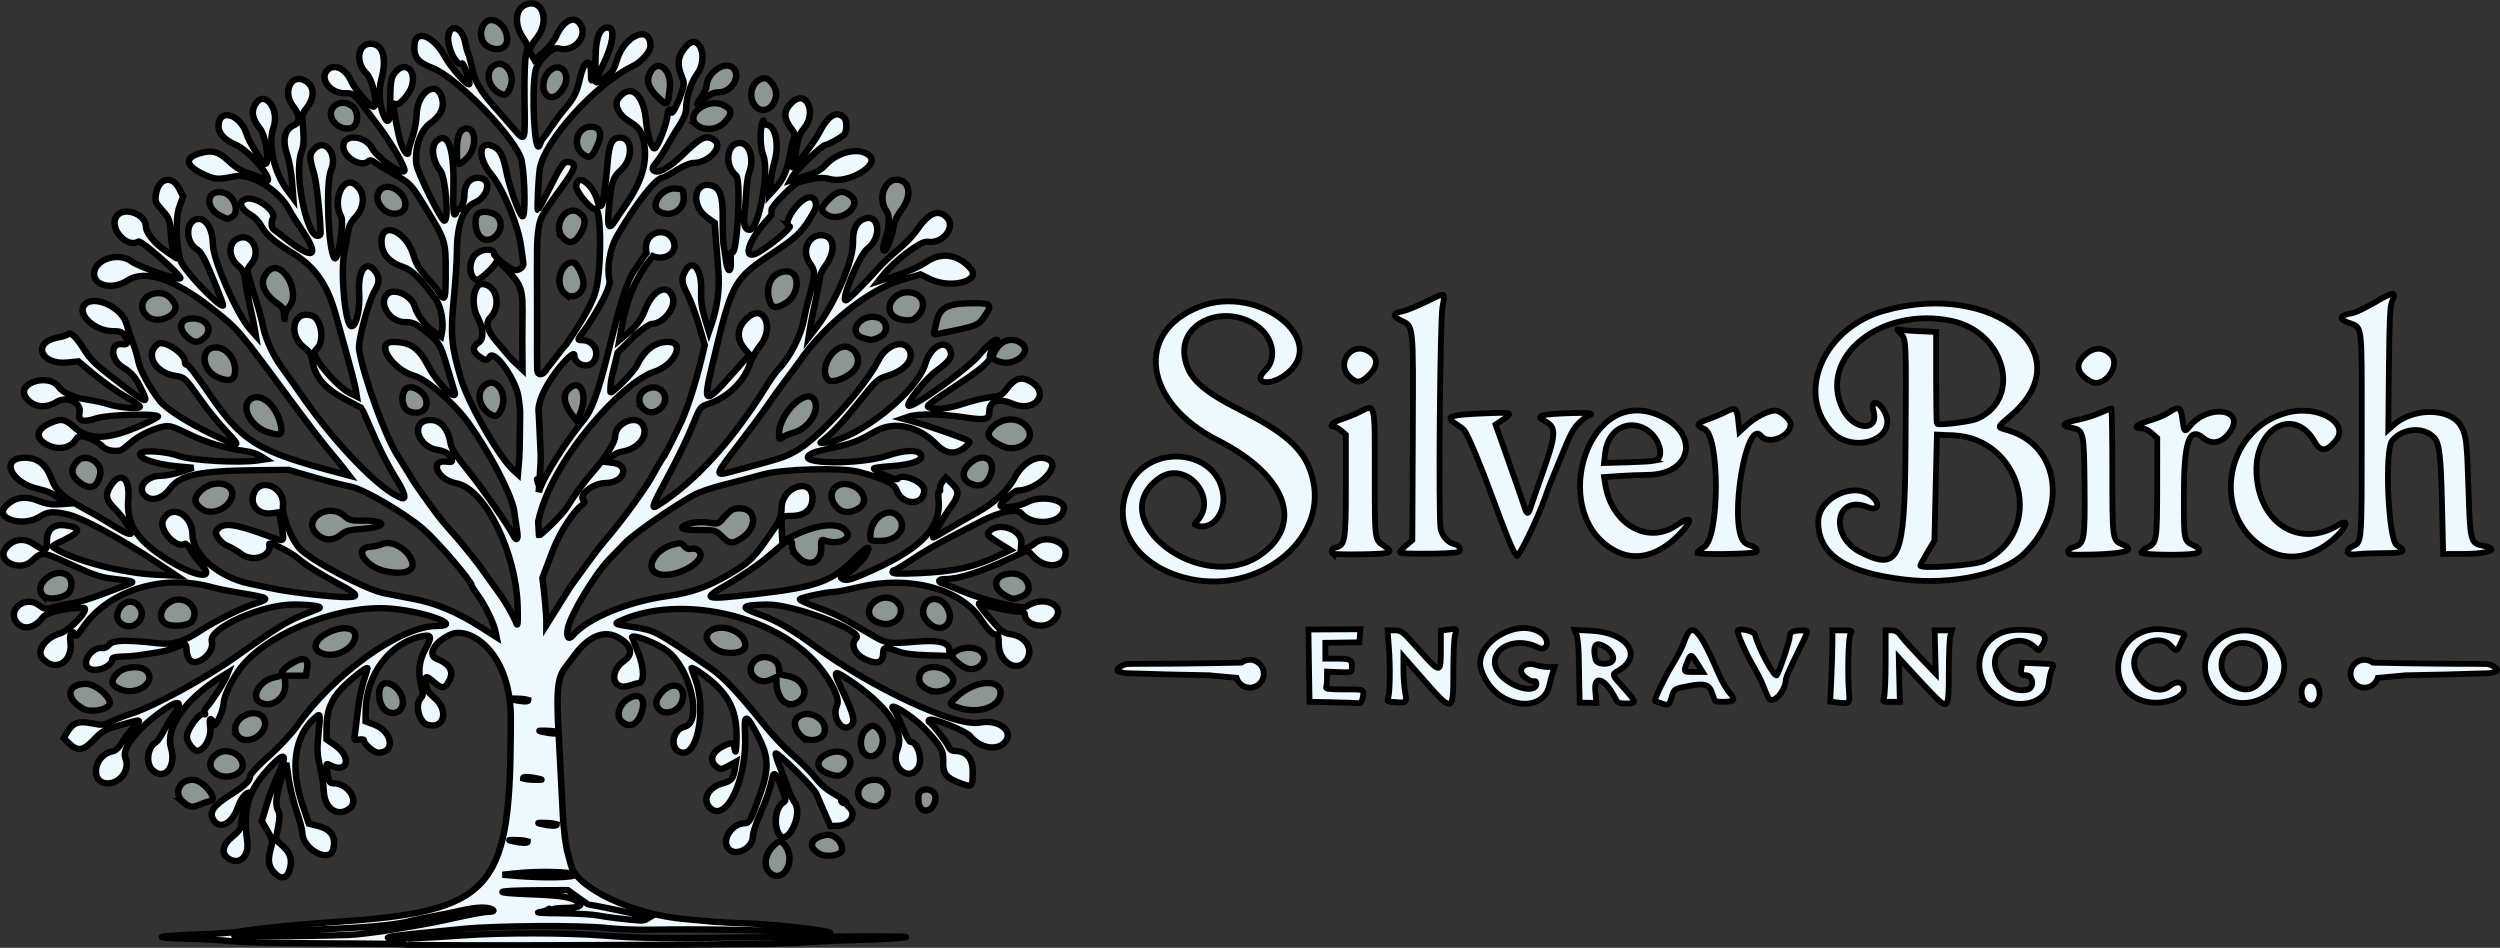 <svg xmlns="http://www.w3.org/2000/svg" xmlns:xlink="http://www.w3.org/1999/xlink" id="svg120" version="1.1" viewBox="55.709 22.217 81.167 30.772" height="30.772mm" width="81.167mm">
  <rect x="55.709" y="22.217" width="81.167" height="30.772" fill="#333333" stroke="none"/>
  <defs id="defs120">
    <linearGradient id="swatch129">
      <stop id="stop129" offset="0" style="stop-color:#eef8ff;stop-opacity:1;"></stop>
    </linearGradient>
    <linearGradient gradientUnits="userSpaceOnUse" y2="14.051" x2="37.233" y1="14.051" x1="6.233" id="linearGradient129" xlink:href="#swatch129"></linearGradient>
    <filter y="-50" x="-50" width="100" height="100" style="color-interpolation-filters:sRGB" id="mask-powermask-path-effect137_inverse">
      <feColorMatrix result="fbSourceGraphic" type="saturate" values="1" id="mask-powermask-path-effect137_primitive1"></feColorMatrix>
      <feColorMatrix in="fbSourceGraphic" values="-1 0 0 0 1 0 -1 0 0 1 0 0 -1 0 1 0 0 0 1 0" id="mask-powermask-path-effect137_primitive2"></feColorMatrix>
    </filter>
    <filter y="-50" x="-50" width="100" height="100" style="color-interpolation-filters:sRGB" id="mask-powermask-path-effect138_inverse">
      <feColorMatrix result="fbSourceGraphic" type="saturate" values="1" id="mask-powermask-path-effect138_primitive1"></feColorMatrix>
      <feColorMatrix in="fbSourceGraphic" values="-1 0 0 0 1 0 -1 0 0 1 0 0 -1 0 1 0 0 0 1 0" id="mask-powermask-path-effect138_primitive2"></feColorMatrix>
    </filter>
    <filter y="-50" x="-50" width="100" height="100" style="color-interpolation-filters:sRGB" id="mask-powermask-path-effect139_inverse">
      <feColorMatrix result="fbSourceGraphic" type="saturate" values="1" id="mask-powermask-path-effect139_primitive1"></feColorMatrix>
      <feColorMatrix in="fbSourceGraphic" values="-1 0 0 0 1 0 -1 0 0 1 0 0 -1 0 1 0 0 0 1 0" id="mask-powermask-path-effect139_primitive2"></feColorMatrix>
    </filter>
    <filter y="-50" x="-50" width="100" height="100" style="color-interpolation-filters:sRGB" id="mask-powermask-path-effect140_inverse">
      <feColorMatrix result="fbSourceGraphic" type="saturate" values="1" id="mask-powermask-path-effect140_primitive1"></feColorMatrix>
      <feColorMatrix in="fbSourceGraphic" values="-1 0 0 0 1 0 -1 0 0 1 0 0 -1 0 1 0 0 0 1 0" id="mask-powermask-path-effect140_primitive2"></feColorMatrix>
    </filter>
  </defs>
  
    
    
  
  <g transform="matrix(1.12,0,0,1.088,-13.677,-1.842)" style="display:inline;fill:#8b9790;fill-opacity:1" id="g133">
    <path id="path14" d="m 20.331,1.244 c -0.167,-0.131 -0.195,-0.436 -0.058,-0.632 0.211,-0.301 0.672,0.015 0.672,0.46 0,0.295 -0.337,0.389 -0.614,0.172 z" style="fill:#8b9790;fill-opacity:1;stroke:#000000;stroke-width:0.05mm" transform="translate(55.709,22.217)"></path>
    <path id="path15" d="M 20.722,2.675 C 20.417,2.515 20.305,2.102 20.512,1.895 c 0.299,-0.299 0.704,0.173 0.521,0.609 -0.1,0.24 -0.14,0.261 -0.311,0.171 z" style="fill:#8b9790;fill-opacity:1;stroke:#000000;stroke-width:0.05mm" transform="translate(55.709,22.217)"></path>
    <path id="path16" d="m 22.049,2.682 c -0.111,-0.17 -0.055,-0.492 0.116,-0.663 0.305,-0.305 0.638,0.06 0.427,0.469 -0.163,0.315 -0.406,0.402 -0.542,0.194 z" style="fill:#8b9790;fill-opacity:1;stroke:#000000;stroke-width:0.05mm" transform="translate(55.709,22.217)"></path>
    <path id="path17" d="m 26.45,3.005 c 0,-0.02 0.061,-0.126 0.135,-0.235 0.074,-0.109 0.135,-0.234 0.135,-0.277 0,-0.418 0.537,-0.809 0.779,-0.567 0.237,0.237 -0.048,0.725 -0.424,0.725 -0.146,0 -0.246,0.048 -0.409,0.195 -0.119,0.107 -0.216,0.179 -0.216,0.159 z" style="fill:#8b9790;fill-opacity:1;stroke:#000000;stroke-width:0.05mm" transform="translate(55.709,22.217)"></path>
    <path id="path18" d="m 25.349,2.834 c -0.311,-0.302 -0.385,-0.518 -0.264,-0.767 0.218,-0.445 0.639,-0.1 0.574,0.47 -0.059,0.514 -0.073,0.528 -0.311,0.297 z" style="fill:#8b9790;fill-opacity:1;stroke:#000000;stroke-width:0.05mm" transform="translate(55.709,22.217)"></path>
    <path id="path19" d="M 28.128,3.049 C 27.939,2.808 28.007,2.408 28.261,2.272 28.425,2.184 28.53,2.23 28.665,2.447 28.934,2.878 28.434,3.438 28.128,3.049 Z" style="fill:#8b9790;fill-opacity:1;stroke:#000000;stroke-width:0.05mm" transform="translate(55.709,22.217)"></path>
    <path id="path20" d="m 26.45,3.633 c -0.38,-0.308 0.31,-0.84 0.773,-0.596 0.248,0.131 0.255,0.248 0.031,0.503 -0.199,0.227 -0.585,0.271 -0.805,0.093 z" style="fill:#8b9790;fill-opacity:1;stroke:#000000;stroke-width:0.05mm" transform="translate(55.709,22.217)"></path>
    <path id="path21" d="m 15.961,3.579 c -0.358,-0.373 0.103,-0.831 0.508,-0.503 0.143,0.115 0.172,0.426 0.053,0.569 -0.116,0.14 -0.395,0.108 -0.561,-0.065 z" style="fill:#8b9790;fill-opacity:1;stroke:#000000;stroke-width:0.05mm" transform="translate(55.709,22.217)"></path>
    <path id="path22" d="m 23.198,4.536 c -0.39,-0.227 -0.26,-0.859 0.177,-0.859 0.29,0 0.345,0.242 0.145,0.645 -0.131,0.263 -0.18,0.296 -0.322,0.214 z" style="fill:#8b9790;fill-opacity:1;stroke:#000000;stroke-width:0.05mm" transform="translate(55.709,22.217)"></path>
    <path id="path23" d="m 19.487,4.378 c 0,-0.441 0.091,-0.648 0.286,-0.648 0.284,0 0.285,0.613 0.003,0.888 -0.272,0.264 -0.289,0.25 -0.289,-0.24 z" style="fill:#8b9790;fill-opacity:1;stroke:#000000;stroke-width:0.05mm" transform="translate(55.709,22.217)"></path>
    <path id="path24" d="m 25.357,6.209 c -0.296,-0.173 0.064,-0.715 0.457,-0.687 0.231,0.017 0.232,0.018 0.248,0.246 0.028,0.389 -0.369,0.637 -0.705,0.442 z" style="fill:#8b9790;fill-opacity:1;stroke:#000000;stroke-width:0.05mm" transform="translate(55.709,22.217)"></path>
    <path id="path25" d="M 17.357,6.141 C 17.174,5.958 17.133,5.759 17.242,5.593 17.461,5.258 18.091,5.676 17.983,6.083 17.924,6.307 17.558,6.341 17.357,6.141 Z" style="fill:#8b9790;fill-opacity:1;stroke:#000000;stroke-width:0.05mm" transform="translate(55.709,22.217)"></path>
    <path id="path26" d="M 30.187,6.292 C 30.02,6.174 30.036,6.089 30.275,5.838 30.512,5.589 30.679,5.56 30.897,5.732 31.281,6.034 30.594,6.576 30.187,6.292 Z" style="fill:#8b9790;fill-opacity:1;stroke:#000000;stroke-width:0.05mm" transform="translate(55.709,22.217)"></path>
    <path id="path27" d="M 12.632,6.335 C 12.157,6.097 12.229,5.521 12.718,5.644 13.04,5.724 13.21,6.239 12.959,6.374 12.828,6.444 12.854,6.447 12.632,6.335 Z" style="fill:#8b9790;fill-opacity:1;stroke:#000000;stroke-width:0.05mm" transform="translate(55.709,22.217)"></path>
    <path id="path28" d="M 20.139,6.935 C 20.006,6.767 19.985,6.369 20.104,6.271 20.234,6.163 20.57,6.224 20.682,6.376 20.957,6.748 20.424,7.298 20.139,6.935 Z" style="fill:#8b9790;fill-opacity:1;stroke:#000000;stroke-width:0.05mm" transform="translate(55.709,22.217)"></path>
    <path id="path29" d="M 22.566,6.999 C 22.242,6.654 22.641,5.986 23.021,6.235 c 0.192,0.126 0.219,0.304 0.086,0.564 -0.176,0.345 -0.346,0.408 -0.541,0.2 z" style="fill:#8b9790;fill-opacity:1;stroke:#000000;stroke-width:0.05mm" transform="translate(55.709,22.217)"></path>
    <path id="path30" d="m 31.849,7.287 c 3.24e-4,-0.041 0.037,-0.193 0.081,-0.339 0.1,-0.331 0.103,-0.623 0.006,-0.762 -0.274,-0.394 -0.017,-1.018 0.38,-0.919 0.322,0.081 0.348,0.513 0.054,0.899 -0.113,0.148 -0.198,0.333 -0.221,0.482 -0.068,0.436 -0.302,0.936 -0.299,0.64 z" style="fill:#8b9790;fill-opacity:1;stroke:#000000;stroke-width:0.05mm" transform="translate(55.709,22.217)"></path>
    <path id="path31" d="m 22.622,8.665 c -0.308,-0.259 -0.145,-0.94 0.224,-0.94 0.108,0 0.312,0.4 0.312,0.613 0,0.33 -0.308,0.518 -0.536,0.326 z" style="fill:#8b9790;fill-opacity:1;stroke:#000000;stroke-width:0.05mm" transform="translate(55.709,22.217)"></path>
    <path id="path32" d="m 28.562,8.909 c -0.167,-0.479 0.063,-0.914 0.485,-0.914 0.396,0 0.382,0.681 -0.02,0.94 C 28.763,9.106 28.629,9.099 28.562,8.909 Z" style="fill:#8b9790;fill-opacity:1;stroke:#000000;stroke-width:0.05mm" transform="translate(55.709,22.217)"></path>
    <path id="path33" d="m 32.142,9.328 c -0.279,-0.24 -0.009,-0.71 0.408,-0.71 0.494,0 0.614,0.497 0.192,0.793 -0.124,0.087 -0.456,0.041 -0.6,-0.083 z" style="fill:#8b9790;fill-opacity:1;stroke:#000000;stroke-width:0.05mm" transform="translate(55.709,22.217)"></path>
    <path id="path34" d="M 14.475,9.28 C 14.469,9.129 14.431,9.056 14.324,8.983 13.846,8.658 13.732,8.274 14.025,7.981 c 0.39,-0.39 0.967,0.66 0.591,1.078 -0.048,0.053 -0.097,0.169 -0.11,0.258 -0.021,0.148 -0.024,0.145 -0.032,-0.038 z" style="fill:#8b9790;fill-opacity:1;stroke:#000000;stroke-width:0.05mm" transform="translate(55.709,22.217)"></path>
    <path id="path35" d="m 10.496,9.32 c -0.282,-0.282 -0.078,-0.677 0.351,-0.677 0.187,0 0.339,0.102 0.452,0.304 0.194,0.346 -0.506,0.671 -0.803,0.373 z" style="fill:#8b9790;fill-opacity:1;stroke:#000000;stroke-width:0.05mm" transform="translate(55.709,22.217)"></path>
    <path id="path36" d="m 33.325,9.792 c 0.015,-0.053 0.044,-0.181 0.065,-0.285 0.088,-0.435 0.313,-0.556 1.048,-0.563 0.535,-0.005 0.58,0.043 0.351,0.38 -0.202,0.299 -0.19,0.294 -1.366,0.538 -0.101,0.021 -0.12,0.007 -0.098,-0.07 z" style="fill:#8b9790;fill-opacity:1;stroke:#000000;stroke-width:0.05mm" transform="translate(55.709,22.217)"></path>
    <path id="path37" d="m 31.272,9.987 c -0.453,-0.131 -0.156,-0.691 0.336,-0.633 0.366,0.043 0.438,0.476 0.103,0.616 -0.204,0.085 -0.201,0.085 -0.438,0.017 z" style="fill:#8b9790;fill-opacity:1;stroke:#000000;stroke-width:0.05mm" transform="translate(55.709,22.217)"></path>
    <path id="path38" d="m 11.655,9.943 c -0.273,-0.273 -0.188,-0.544 0.17,-0.544 0.408,0 0.602,0.317 0.35,0.569 -0.175,0.175 -0.327,0.167 -0.519,-0.025 z" style="fill:#8b9790;fill-opacity:1;stroke:#000000;stroke-width:0.05mm" transform="translate(55.709,22.217)"></path>
    <path id="path39" d="m 35.24,10.697 c -0.255,-0.081 -0.267,-0.104 -0.156,-0.32 0.175,-0.343 0.524,-0.441 0.788,-0.221 0.29,0.241 -0.214,0.673 -0.632,0.541 z" style="fill:#8b9790;fill-opacity:1;stroke:#000000;stroke-width:0.05mm" transform="translate(55.709,22.217)"></path>
    <path id="path40" d="m 12.523,11.14 c -0.453,-0.226 -0.472,-0.877 -0.026,-0.877 0.354,0 0.642,0.443 0.543,0.836 -0.042,0.166 -0.236,0.181 -0.518,0.041 z" style="fill:#8b9790;fill-opacity:1;stroke:#000000;stroke-width:0.05mm" transform="translate(55.709,22.217)"></path>
    <path id="path41" d="m 30.243,11.224 c -0.286,-0.345 0.196,-1.118 0.601,-0.964 0.239,0.091 0.343,0.383 0.215,0.605 -0.154,0.267 -0.694,0.505 -0.816,0.359 z" style="fill:#8b9790;fill-opacity:1;stroke:#000000;stroke-width:0.05mm" transform="translate(55.709,22.217)"></path>
    <path id="path42" d="m 24.887,12.088 c -0.211,-0.227 -0.109,-0.541 0.2,-0.619 0.366,-0.092 0.588,0.33 0.316,0.601 -0.167,0.167 -0.371,0.174 -0.517,0.018 z" style="fill:#8b9790;fill-opacity:1;stroke:#000000;stroke-width:0.05mm" transform="translate(55.709,22.217)"></path>
    <path id="path43" d="m 18.096,12.17 c -0.192,-0.077 -0.252,-0.466 -0.102,-0.657 0.134,-0.171 0.543,0.044 0.603,0.317 0.066,0.299 -0.183,0.467 -0.501,0.339 z" style="fill:#8b9790;fill-opacity:1;stroke:#000000;stroke-width:0.05mm" transform="translate(55.709,22.217)"></path>
    <path id="path44" d="m 20.416,12.229 c -0.287,-0.201 -0.36,-0.598 -0.149,-0.809 0.346,-0.346 0.739,0.247 0.487,0.734 -0.093,0.18 -0.165,0.196 -0.338,0.075 z" style="fill:#8b9790;fill-opacity:1;stroke:#000000;stroke-width:0.05mm" transform="translate(55.709,22.217)"></path>
    <path id="path45" d="m 22.861,12.324 c -0.275,-0.355 -0.321,-0.635 -0.135,-0.82 0.342,-0.342 0.57,0.16 0.334,0.736 l -0.091,0.224 z" style="fill:#8b9790;fill-opacity:1;stroke:#000000;stroke-width:0.05mm" transform="translate(55.709,22.217)"></path>
    <path id="path46" d="m 14.028,12.801 c -0.521,-0.158 -0.84,-0.787 -0.508,-1.004 0.312,-0.204 0.777,0.241 0.872,0.835 0.039,0.242 -0.024,0.271 -0.363,0.169 z" style="fill:#8b9790;fill-opacity:1;stroke:#000000;stroke-width:0.05mm" transform="translate(55.709,22.217)"></path>
    <path id="path47" d="m 28.826,12.833 c 0,-0.616 0.836,-1.416 1.031,-0.987 0.148,0.324 -0.174,0.835 -0.604,0.958 -0.131,0.037 -0.281,0.104 -0.333,0.148 -0.087,0.074 -0.094,0.065 -0.094,-0.119 z" style="fill:#8b9790;fill-opacity:1;stroke:#000000;stroke-width:0.05mm" transform="translate(55.709,22.217)"></path>
    <path id="path48" d="m 35.276,13.2 c -0.406,-0.211 -0.466,-0.343 -0.256,-0.562 0.291,-0.303 0.773,-0.3 1.001,0.007 0.282,0.381 -0.277,0.797 -0.744,0.554 z" style="fill:#8b9790;fill-opacity:1;stroke:#000000;stroke-width:0.05mm" transform="translate(55.709,22.217)"></path>
    <path id="path49" d="m 34.401,14.337 c -0.293,-0.123 -0.296,-0.401 -0.008,-0.644 0.372,-0.313 0.734,-0.074 0.564,0.372 -0.11,0.289 -0.298,0.38 -0.556,0.272 z" style="fill:#8b9790;fill-opacity:1;stroke:#000000;stroke-width:0.05mm" transform="translate(55.709,22.217)"></path>
    <path id="path50" d="m 8.568,14.304 c -0.277,-0.206 -0.299,-0.428 -0.067,-0.66 0.233,-0.233 0.711,0.055 0.648,0.391 -0.076,0.405 -0.275,0.497 -0.581,0.269 z" style="fill:#8b9790;fill-opacity:1;stroke:#000000;stroke-width:0.05mm" transform="translate(55.709,22.217)"></path>
    <path id="path51" d="m 30.477,15.009 c -0.325,-0.386 0.007,-0.818 0.477,-0.622 0.352,0.147 0.45,0.516 0.179,0.681 -0.264,0.161 -0.489,0.141 -0.656,-0.059 z" style="fill:#8b9790;fill-opacity:1;stroke:#000000;stroke-width:0.05mm" transform="translate(55.709,22.217)"></path>
    <path id="path52" d="m 12.105,15.094 c -0.203,-0.146 -0.246,-0.277 -0.142,-0.435 0.348,-0.532 1.224,-0.389 0.965,0.157 -0.142,0.3 -0.585,0.449 -0.823,0.278 z" style="fill:#8b9790;fill-opacity:1;stroke:#000000;stroke-width:0.05mm" transform="translate(55.709,22.217)"></path>
    <path id="path53" d="m 15.392,15.796 c -0.372,-0.424 0.38,-0.9 0.817,-0.517 0.161,0.142 0.216,0.158 0.528,0.153 0.741,-0.011 0.747,0.193 0.007,0.247 -0.374,0.027 -0.477,0.056 -0.611,0.169 -0.248,0.209 -0.528,0.189 -0.74,-0.053 z" style="fill:#8b9790;fill-opacity:1;stroke:#000000;stroke-width:0.05mm" transform="translate(55.709,22.217)"></path>
    <path id="path54" d="m 31.471,15.878 c 0,-0.509 0.516,-0.882 0.8,-0.579 0.296,0.315 0.009,0.739 -0.499,0.739 -0.298,0 -0.301,-0.002 -0.301,-0.16 z" style="fill:#8b9790;fill-opacity:1;stroke:#000000;stroke-width:0.05mm" transform="translate(55.709,22.217)"></path>
    <path id="path55" d="m 27.168,15.903 c -0.188,-0.188 -0.192,-0.189 -0.669,-0.189 -0.465,0 -0.588,-0.049 -0.386,-0.153 0.159,-0.081 0.465,-0.109 0.71,-0.064 0.21,0.038 0.244,0.029 0.349,-0.095 0.254,-0.303 0.304,-0.335 0.518,-0.335 0.486,0 0.519,0.579 0.05,0.889 -0.272,0.18 -0.346,0.173 -0.571,-0.052 z" style="fill:#8b9790;fill-opacity:1;stroke:#000000;stroke-width:0.05mm" transform="translate(55.709,22.217)"></path>
    <path id="path56" d="m 29.372,16.514 c -0.111,-0.113 -0.168,-0.226 -0.168,-0.33 0,-0.141 -0.014,-0.154 -0.135,-0.124 -0.221,0.055 -0.155,-0.011 0.175,-0.176 0.662,-0.332 1.241,-0.405 1.483,-0.186 0.284,0.257 -0.166,0.492 -0.606,0.317 -0.066,-0.026 -0.079,0.015 -0.073,0.217 0.015,0.459 -0.354,0.613 -0.677,0.282 z" style="fill:#8b9790;fill-opacity:1;stroke:#000000;stroke-width:0.05mm" transform="translate(55.709,22.217)"></path>
    <path id="path57" d="m 17.477,16.956 c -0.618,-0.108 -1.021,-0.708 -0.501,-0.744 0.119,-0.008 0.269,-0.042 0.333,-0.074 0.272,-0.138 0.746,0.13 0.873,0.492 0.102,0.293 -0.172,0.42 -0.705,0.326 z" style="fill:#8b9790;fill-opacity:1;stroke:#000000;stroke-width:0.05mm" transform="translate(55.709,22.217)"></path>
    <path id="path58" d="m 25.263,16.993 c -0.329,-0.17 -0.014,-0.712 0.493,-0.848 0.21,-0.057 0.24,-0.052 0.321,0.048 0.06,0.074 0.127,0.1 0.205,0.08 0.064,-0.017 0.152,-9.9e-5 0.196,0.037 0.365,0.303 -0.744,0.928 -1.215,0.684 z" style="fill:#8b9790;fill-opacity:1;stroke:#000000;stroke-width:0.05mm" transform="translate(55.709,22.217)"></path>
    <path id="path59" d="m 35.369,17.657 c -0.418,-0.255 -0.29,-0.644 0.213,-0.646 0.439,-0.002 0.663,0.521 0.29,0.677 -0.243,0.102 -0.291,0.099 -0.503,-0.03 z" style="fill:#8b9790;fill-opacity:1;stroke:#000000;stroke-width:0.05mm" transform="translate(55.709,22.217)"></path>
    <path id="path60" d="m 7.489,17.673 c -0.317,-0.35 0.403,-0.913 0.739,-0.578 0.137,0.137 0.109,0.437 -0.051,0.541 -0.217,0.142 -0.574,0.161 -0.688,0.036 z" style="fill:#8b9790;fill-opacity:1;stroke:#000000;stroke-width:0.05mm" transform="translate(55.709,22.217)"></path>
    <path id="path61" d="m 31.62,18.437 c -0.296,-0.161 -0.23,-0.526 0.122,-0.672 0.348,-0.144 0.725,0.167 0.592,0.487 -0.108,0.261 -0.423,0.342 -0.714,0.184 z" style="fill:#8b9790;fill-opacity:1;stroke:#000000;stroke-width:0.05mm" transform="translate(55.709,22.217)"></path>
    <path id="path62" d="m 11.025,18.495 c -0.212,-0.153 -0.122,-0.492 0.174,-0.651 0.413,-0.222 0.871,0.229 0.604,0.595 -0.103,0.14 -0.61,0.177 -0.777,0.057 z" style="fill:#8b9790;fill-opacity:1;stroke:#000000;stroke-width:0.05mm" transform="translate(55.709,22.217)"></path>
    <path id="path63" d="M 33.185,18.503 C 33.004,18.335 32.958,18.17 33.038,17.977 c 0.118,-0.286 0.469,-0.274 0.649,0.023 0.275,0.451 -0.125,0.852 -0.502,0.503 z" style="fill:#8b9790;fill-opacity:1;stroke:#000000;stroke-width:0.05mm" transform="translate(55.709,22.217)"></path>
    <path id="path64" d="m 9.817,18.545 c -0.18,-0.094 -0.225,-0.267 -0.122,-0.467 0.142,-0.274 0.44,-0.304 0.599,-0.061 0.201,0.306 -0.153,0.697 -0.477,0.528 z" style="fill:#8b9790;fill-opacity:1;stroke:#000000;stroke-width:0.05mm" transform="translate(55.709,22.217)"></path>
    <path id="path65" d="m 26.985,19.262 c -0.261,-0.176 -0.329,-0.396 -0.164,-0.53 0.347,-0.281 1.081,0.043 1.022,0.452 -0.032,0.221 -0.574,0.27 -0.858,0.079 z" style="fill:#8b9790;fill-opacity:1;stroke:#000000;stroke-width:0.05mm" transform="translate(55.709,22.217)"></path>
    <path id="path66" d="m 15.564,19.388 c -0.302,-0.129 -0.193,-0.433 0.227,-0.632 0.497,-0.235 0.883,-0.084 0.71,0.278 -0.15,0.315 -0.617,0.491 -0.937,0.354 z" style="fill:#8b9790;fill-opacity:1;stroke:#000000;stroke-width:0.05mm" transform="translate(55.709,22.217)"></path>
    <path id="path67" d="m 34.197,19.808 c -0.147,-0.081 -0.351,-0.27 -0.351,-0.324 0,-0.226 0.552,-0.348 0.798,-0.176 0.35,0.245 -0.066,0.712 -0.447,0.501 z" style="fill:#8b9790;fill-opacity:1;stroke:#000000;stroke-width:0.05mm" transform="translate(55.709,22.217)"></path>
    <path id="path68" d="m 33.155,20.482 c -0.213,-0.103 -0.302,-0.25 -0.258,-0.425 0.091,-0.362 0.753,-0.334 0.953,0.039 0.147,0.275 -0.352,0.552 -0.695,0.385 z" style="fill:#8b9790;fill-opacity:1;stroke:#000000;stroke-width:0.05mm" transform="translate(55.709,22.217)"></path>
    <path id="path69" d="M 9.73,20.465 C 9.45,20.34 9.43,20.203 9.658,19.975 c 0.196,-0.196 0.677,-0.23 0.832,-0.059 0.304,0.336 -0.286,0.762 -0.761,0.549 z" style="fill:#8b9790;fill-opacity:1;stroke:#000000;stroke-width:0.05mm" transform="translate(55.709,22.217)"></path>
    <path id="path70" d="m 13.767,20.846 c -0.268,-0.17 0.032,-0.672 0.443,-0.739 0.143,-0.024 0.202,-0.061 0.202,-0.127 0,-0.052 0.091,-0.155 0.202,-0.231 0.406,-0.274 0.587,-0.239 0.53,0.102 l -0.035,0.209 h -0.308 -0.308 l 0.018,0.256 c 0.03,0.422 -0.414,0.738 -0.744,0.53 z" style="fill:#8b9790;fill-opacity:1;stroke:#000000;stroke-width:0.05mm" transform="translate(55.709,22.217)"></path>
    <path id="path71" d="m 29.038,20.878 c -0.163,-0.081 -0.279,-0.315 -0.286,-0.577 l -0.005,-0.2 -0.163,0.078 c -0.352,0.168 -0.715,-0.163 -0.53,-0.482 0.196,-0.336 0.772,-0.206 0.772,0.174 0,0.137 0.023,0.157 0.214,0.189 0.275,0.046 0.47,0.201 0.515,0.408 0.06,0.275 -0.267,0.535 -0.517,0.41 z" style="fill:#8b9790;fill-opacity:1;stroke:#000000;stroke-width:0.05mm" transform="translate(55.709,22.217)"></path>
    <path id="path72" d="m 34.048,21.021 c -0.312,-0.104 -0.313,-0.114 -0.034,-0.366 0.515,-0.465 1.235,-0.512 1.235,-0.08 0,0.404 -0.628,0.638 -1.201,0.447 z" style="fill:#8b9790;fill-opacity:1;stroke:#000000;stroke-width:0.05mm" transform="translate(55.709,22.217)"></path>
    <path id="path73" d="m 8.664,21.05 c -0.54,-0.298 -0.498,-0.747 0.07,-0.747 0.285,0 0.756,0.417 0.684,0.606 -0.066,0.172 -0.537,0.26 -0.754,0.141 z" style="fill:#8b9790;fill-opacity:1;stroke:#000000;stroke-width:0.05mm" transform="translate(55.709,22.217)"></path>
    <path id="path74" d="m 25.352,21.068 c -0.133,-0.147 -0.109,-0.307 0.081,-0.523 0.327,-0.372 0.736,-0.157 0.576,0.302 -0.097,0.278 -0.486,0.409 -0.657,0.221 z" style="fill:#8b9790;fill-opacity:1;stroke:#000000;stroke-width:0.05mm" transform="translate(55.709,22.217)"></path>
    <path id="path75" d="m 17.385,21.062 c -0.132,-0.132 -0.192,-0.437 -0.124,-0.634 0.121,-0.352 0.661,-0.004 0.661,0.425 0,0.306 -0.317,0.429 -0.537,0.209 z" style="fill:#8b9790;fill-opacity:1;stroke:#000000;stroke-width:0.05mm" transform="translate(55.709,22.217)"></path>
    <path id="path76" d="m 24.303,21.461 c -0.253,-0.177 -0.111,-0.613 0.248,-0.763 0.307,-0.128 0.43,0.134 0.257,0.548 -0.117,0.279 -0.302,0.358 -0.505,0.215 z" style="fill:#8b9790;fill-opacity:1;stroke:#000000;stroke-width:0.05mm" transform="translate(55.709,22.217)"></path>
    <path id="path77" d="m 29.487,21.882 c -0.198,-0.176 -0.263,-0.436 -0.138,-0.561 0.342,-0.342 1.01,0.124 0.749,0.522 -0.108,0.164 -0.445,0.185 -0.611,0.038 z" style="fill:#8b9790;fill-opacity:1;stroke:#000000;stroke-width:0.05mm" transform="translate(55.709,22.217)"></path>
    <path id="path78" d="m 13.152,21.878 c -0.174,-0.192 -0.088,-0.491 0.179,-0.629 0.476,-0.246 0.813,0.194 0.437,0.57 -0.188,0.188 -0.475,0.215 -0.617,0.059 z" style="fill:#8b9790;fill-opacity:1;stroke:#000000;stroke-width:0.05mm" transform="translate(55.709,22.217)"></path>
    <path id="path79" d="m 31.29,22.364 c -0.141,-0.156 -0.118,-0.526 0.043,-0.686 0.169,-0.169 0.264,-0.167 0.403,0.01 0.297,0.378 -0.131,1.026 -0.447,0.677 z" style="fill:#8b9790;fill-opacity:1;stroke:#000000;stroke-width:0.05mm" transform="translate(55.709,22.217)"></path>
    <path id="path80" d="m 30.215,22.966 c -0.353,-0.146 -0.327,-0.435 0.053,-0.593 0.441,-0.184 0.808,0.178 0.523,0.517 -0.156,0.186 -0.275,0.201 -0.576,0.076 z" style="fill:#8b9790;fill-opacity:1;stroke:#000000;stroke-width:0.05mm" transform="translate(55.709,22.217)"></path>
    <path id="path81" d="m 12.59,23.029 c -0.297,-0.128 -0.335,-0.421 -0.08,-0.622 0.288,-0.227 0.769,-0.018 0.769,0.334 0,0.244 -0.402,0.412 -0.689,0.288 z" style="fill:#8b9790;fill-opacity:1;stroke:#000000;stroke-width:0.05mm" transform="translate(55.709,22.217)"></path>
    <path id="path82" d="m 31.446,23.934 c -0.512,-0.13 -0.39,-0.77 0.147,-0.77 0.372,0 0.522,0.436 0.234,0.683 -0.148,0.127 -0.188,0.136 -0.382,0.087 z" style="fill:#8b9790;fill-opacity:1;stroke:#000000;stroke-width:0.05mm" transform="translate(55.709,22.217)"></path>
    <path id="path83" d="m 11.556,23.834 c -0.292,-0.246 -0.122,-0.67 0.269,-0.67 0.304,0 0.774,0.593 0.505,0.638 -0.057,0.009 -0.18,0.052 -0.274,0.094 -0.236,0.107 -0.31,0.098 -0.501,-0.062 z" style="fill:#8b9790;fill-opacity:1;stroke:#000000;stroke-width:0.05mm" transform="translate(55.709,22.217)"></path>
    <path id="path84" d="m 32.936,24.01 c -0.06,-0.072 -0.086,-0.207 -0.07,-0.365 0.029,-0.289 0.494,-0.238 0.494,0.054 0,0.303 -0.268,0.499 -0.424,0.311 z" style="fill:#8b9790;fill-opacity:1;stroke:#000000;stroke-width:0.05mm" transform="translate(55.709,22.217)"></path>
    <path id="path85" d="m 29.986,25.368 c -0.342,-0.198 -0.246,-0.475 0.195,-0.557 0.237,-0.044 0.498,0.207 0.469,0.453 -0.019,0.161 -0.45,0.229 -0.664,0.105 z" style="fill:#8b9790;fill-opacity:1;stroke:#000000;stroke-width:0.05mm" transform="translate(55.709,22.217)"></path>
    <path id="path86" d="m 28.588,25.966 c -0.212,-0.166 -0.199,-0.518 0.027,-0.776 0.208,-0.237 0.28,-0.239 0.422,-0.009 0.267,0.433 -0.094,1.064 -0.449,0.785 z" style="fill:#8b9790;fill-opacity:1;stroke:#000000;stroke-width:0.05mm" transform="translate(55.709,22.217)"></path>
  </g>
  <g transform="translate(-2.092,0.406)" id="g2">
    <path id="path12" d="M 97.95,43.819 97.048,43.735 c -0.86,-0.014 -1.721,-0.035 -2.581,-0.064 -0.131,0.004 -0.261,-0.02 -0.382,-0.07 -0.011,-0.019 -0.014,-0.041 -0.006,-0.062 0.007,-0.021 0.023,-0.037 0.044,-0.044 0.105,-0.094 0.245,-0.14 0.386,-0.126 l 0.094,-0.005 c 1.15,-2.44e-4 2.3,-0.013 3.45,-0.039 l 0.059,-0.003 c 0.027,-0.023 0.058,-0.042 0.092,-0.054 l 0.085,-0.026 c 0.06,-0.012 0.122,-0.013 0.182,0 0.21,0.043 0.361,0.228 0.361,0.443 -2.3e-5,0.215 -0.151,0.4 -0.361,0.443 -0.211,0.043 -0.423,-0.068 -0.507,-0.267 z" style="fill:#eef8ff;fill-opacity:1;stroke:#000000;stroke-width:0.05mm"></path>
    <path id="path13" d="m 134.998,43.819 0.902,-0.083 c 0.86,-0.014 1.721,-0.035 2.581,-0.064 0.131,0.004 0.261,-0.02 0.382,-0.07 0.011,-0.019 0.014,-0.041 0.006,-0.062 -0.007,-0.021 -0.024,-0.037 -0.044,-0.044 -0.105,-0.094 -0.245,-0.14 -0.386,-0.126 l -0.094,-0.005 c -1.15,-2.44e-4 -2.3,-0.013 -3.45,-0.039 l -0.059,-0.003 c -0.027,-0.023 -0.058,-0.042 -0.092,-0.054 l -0.085,-0.026 c -0.06,-0.012 -0.122,-0.013 -0.182,0 -0.21,0.043 -0.361,0.228 -0.361,0.443 2e-5,0.215 0.151,0.4 0.361,0.443 0.211,0.043 0.423,-0.068 0.507,-0.267 z" style="fill:#eef8ff;fill-opacity:1;stroke:#000000;stroke-width:0.05mm"></path>
    <path id="path87" d="m 101.599,34.024 c -0.417,-0.417 0.066,-1.102 0.588,-0.834 0.384,0.197 0.385,0.52 0.002,0.856 -0.238,0.209 -0.365,0.204 -0.591,-0.022 z" style="fill:#eef8ff;fill-opacity:1;stroke:#000000;stroke-width:0.05mm"></path>
    <path id="path88" d="m 125.681,34.198 c -0.435,-0.24 -0.516,-0.539 -0.225,-0.83 0.293,-0.293 0.616,-0.312 0.877,-0.052 0.348,0.348 -0.222,1.119 -0.652,0.882 z" style="fill:#eef8ff;fill-opacity:1;stroke:#000000;stroke-width:0.05mm"></path>
    <path id="path89" d="m 134.061,39.791 c -0.083,-0.085 -0.035,-0.168 0.147,-0.255 0.274,-0.131 0.271,-0.09 0.271,-3.663 0,-3.7 0.036,-3.406 -0.438,-3.587 -0.337,-0.129 -0.289,-0.233 0.142,-0.312 0.104,-0.019 0.416,-0.168 0.694,-0.331 0.658,-0.386 0.733,-0.388 0.579,-0.02 -0.059,0.142 -0.08,0.616 -0.095,2.16 l -0.019,1.978 0.186,-0.164 c 0.634,-0.557 1.812,-0.544 2.161,0.024 0.182,0.296 0.206,0.493 0.256,2.081 0.053,1.708 0.064,1.75 0.483,1.829 0.554,0.104 0.174,0.265 -0.625,0.265 h -0.68 l -0.037,-1.59 c -0.037,-1.596 -0.083,-1.995 -0.251,-2.181 -0.335,-0.371 -1.018,-0.326 -1.366,0.091 -0.257,0.308 -0.128,3.231 0.149,3.395 0.336,0.198 0.244,0.258 -0.399,0.258 -0.319,2.67e-4 -0.702,0.015 -0.85,0.032 -0.148,0.018 -0.288,0.013 -0.31,-0.009 z" style="fill:#eef8ff;fill-opacity:1;stroke:#000000;stroke-width:0.05mm"></path>
    <path id="path90" d="m 127.327,39.752 c 0,-0.04 0.086,-0.114 0.19,-0.164 0.307,-0.146 0.319,-0.221 0.321,-1.971 l 0.002,-1.583 -0.176,-0.158 c -0.097,-0.087 -0.235,-0.158 -0.307,-0.158 -0.361,0 -0.203,-0.13 0.354,-0.291 0.167,-0.048 0.409,-0.159 0.538,-0.246 0.283,-0.19 0.354,-0.155 0.402,0.204 0.064,0.469 0.071,0.476 0.252,0.256 0.594,-0.72 1.798,-0.56 1.312,0.174 -0.252,0.38 -0.593,0.459 -0.893,0.207 -0.446,-0.375 -0.618,0.141 -0.618,1.861 -6.6e-4,1.509 -0.006,1.481 0.326,1.639 0.224,0.106 0.241,0.222 0.038,0.261 -0.357,0.068 -1.741,0.044 -1.741,-0.031 z" style="fill:#eef8ff;fill-opacity:1;stroke:#000000;stroke-width:0.05mm"></path>
    <path id="path91" d="m 124.952,39.721 c 0,-0.067 0.058,-0.117 0.175,-0.15 0.349,-0.098 0.37,-0.218 0.353,-2 -0.017,-1.771 -0.024,-1.797 -0.452,-1.877 -0.344,-0.065 -0.25,-0.154 0.278,-0.264 0.206,-0.043 0.517,-0.141 0.691,-0.219 0.174,-0.077 0.332,-0.14 0.351,-0.14 0.019,1.5e-5 0.034,0.918 0.034,2.04 0,2.256 -0.002,2.24 0.347,2.385 0.484,0.201 -0.077,0.326 -1.462,0.326 -0.271,0 -0.315,-0.014 -0.315,-0.1 z" style="fill:#eef8ff;fill-opacity:1;stroke:#000000;stroke-width:0.05mm"></path>
    <path id="path92" d="m 112.914,39.759 c 8e-5,-0.04 0.091,-0.121 0.202,-0.181 0.519,-0.277 0.529,-3.643 0.012,-3.846 -0.281,-0.11 -0.251,-0.175 0.141,-0.313 0.176,-0.062 0.425,-0.167 0.554,-0.234 0.32,-0.166 0.37,-0.131 0.415,0.288 l 0.038,0.355 0.241,-0.222 c 0.295,-0.272 0.781,-0.505 0.96,-0.46 0.195,0.049 0.46,0.297 0.46,0.43 0,0.407 -0.718,0.695 -0.962,0.385 -0.474,-0.602 -1.04,2.75 -0.576,3.412 0.045,0.064 0.152,0.131 0.238,0.15 0.15,0.033 0.259,0.161 0.178,0.209 -0.121,0.07 -1.9,0.096 -1.9,0.027 z" style="fill:#eef8ff;fill-opacity:1;stroke:#000000;stroke-width:0.05mm"></path>
    <path id="path93" d="m 103.251,39.75 c 0,-0.035 0.091,-0.14 0.202,-0.234 l 0.202,-0.17 0.015,-3.323 c 0.017,-3.772 0.034,-3.607 -0.389,-3.811 -0.289,-0.14 -0.268,-0.236 0.065,-0.297 0.11,-0.02 0.451,-0.159 0.757,-0.308 0.655,-0.32 0.621,-0.331 0.53,0.175 -0.079,0.439 -0.133,6.804 -0.061,7.188 0.047,0.249 0.241,0.466 0.457,0.509 0.168,0.034 0.236,0.216 0.096,0.259 -0.197,0.061 -1.876,0.072 -1.876,0.013 z" style="fill:#eef8ff;fill-opacity:1;stroke:#000000;stroke-width:0.05mm"></path>
    <path id="path94" d="m 101.075,39.787 c -0.077,-0.077 -0.033,-0.171 0.097,-0.203 0.301,-0.075 0.325,-0.226 0.325,-2.021 v -1.638 l -0.151,-0.13 c -0.083,-0.072 -0.187,-0.13 -0.229,-0.13 -0.195,0 -0.048,-0.152 0.232,-0.24 0.171,-0.054 0.425,-0.155 0.565,-0.226 0.552,-0.278 0.522,-0.392 0.521,2.022 -9.3e-4,2.166 -0.008,2.11 0.313,2.321 0.326,0.214 0.225,0.25 -0.746,0.266 -0.489,0.008 -0.906,-0.002 -0.927,-0.022 z" style="fill:#eef8ff;fill-opacity:1;stroke:#000000;stroke-width:0.05mm"></path>
    <path id="path95" d="m 131.494,39.712 c -1.942,-0.982 -1.568,-3.95 0.567,-4.506 1,-0.261 2.043,0.342 1.575,0.91 -0.301,0.365 -0.497,0.375 -0.688,0.035 -0.644,-1.145 -1.936,-0.467 -1.886,0.989 0.057,1.658 1.396,2.506 2.684,1.701 0.318,-0.198 0.252,0.068 -0.098,0.398 -0.675,0.637 -1.48,0.814 -2.154,0.473 z" style="fill:#eef8ff;fill-opacity:1;stroke:#000000;stroke-width:0.05mm"></path>
    <path d="m 110.296,39.723 c -2.239,-1.099 -1.057,-5.324 1.252,-4.473 1.46,0.538 1.255,1.98 -0.281,1.98 -0.213,0 -0.612,0.016 -0.886,0.035 l -0.5,0.035 0.034,0.221 c 0.2,1.297 1.366,1.982 2.301,1.353 0.532,-0.358 0.581,-0.195 0.091,0.305 -0.646,0.659 -1.374,0.856 -2.01,0.544 z m 1.224,-2.954 c 0.354,-0.077 0.165,-0.759 -0.282,-1.021 -0.592,-0.347 -1.238,0.027 -1.321,0.764 l -0.037,0.331 0.749,-0.021 c 0.412,-0.011 0.813,-0.035 0.893,-0.052 z" style="fill:#eef8ff;fill-opacity:1;stroke:#000000;stroke-width:0.05mm" id="path96"></path>
    <path id="path98" d="m 106.774,39.323 c -0.124,-0.305 -0.348,-0.894 -0.499,-1.31 -0.392,-1.079 -0.814,-2.086 -0.936,-2.234 -0.034,-0.041 -0.156,-0.134 -0.271,-0.207 -0.364,-0.23 -0.204,-0.294 0.839,-0.337 1.062,-0.044 1.062,-0.044 0.582,0.274 l -0.131,0.087 0.18,0.507 c 0.344,0.966 0.711,2.019 0.766,2.194 0.071,0.228 0.122,0.222 0.197,-0.027 0.034,-0.111 0.185,-0.548 0.336,-0.971 0.499,-1.399 0.512,-1.615 0.111,-1.822 -0.331,-0.171 -0.134,-0.224 0.959,-0.257 0.514,-0.015 0.686,0.019 0.458,0.091 -0.053,0.017 -0.188,0.122 -0.301,0.233 -0.192,0.19 -0.283,0.365 -0.609,1.174 -0.072,0.178 -0.182,0.445 -0.245,0.594 -0.063,0.148 -0.172,0.44 -0.244,0.648 -0.208,0.607 -0.814,1.873 -0.91,1.901 -0.031,0.009 -0.157,-0.233 -0.281,-0.538 z" style="fill:#eef8ff;fill-opacity:1;stroke:#000000;stroke-width:0.05mm"></path>
    <path d="m 119.656,40.629 c -1.939,-0.227 -2.817,-0.808 -2.823,-1.868 -0.004,-0.81 1.223,-1.361 1.782,-0.801 0.244,0.244 0.14,0.448 -0.163,0.321 -1.069,-0.447 -1.278,0.949 -0.221,1.473 1.233,0.611 1.412,0.193 1.436,-3.361 0.025,-3.615 0.027,-3.566 -0.17,-3.763 -0.098,-0.098 -0.126,-0.15 -0.07,-0.128 0.052,0.02 0.351,0.047 0.664,0.061 l 0.569,0.025 v 1.48 c 0,0.814 0.012,1.49 0.027,1.502 0.071,0.059 1.091,-0.067 1.305,-0.162 1.474,-0.652 0.913,-2.809 -0.827,-3.178 -2.294,-0.485 -4.356,1.181 -3.536,2.857 0.347,0.709 1.191,0.758 0.997,0.058 -0.101,-0.365 0.171,-0.332 0.365,0.044 0.458,0.885 -1.057,1.403 -1.76,0.602 -1.13,-1.287 -0.193,-3.355 1.765,-3.898 3.555,-0.985 6.436,1.402 4.103,3.401 -0.484,0.415 -0.477,0.379 -0.096,0.491 1.684,0.495 1.952,2.624 0.506,4.01 -0.684,0.656 -2.331,1.012 -3.856,0.833 z m 2.553,-0.602 c 2.011,-0.936 1.267,-3.986 -0.995,-4.083 l -0.526,-0.022 -0.006,0.182 c -0.003,0.1 -0.021,0.874 -0.041,1.72 l -0.035,1.538 -0.229,0.387 c -0.126,0.213 -0.229,0.404 -0.229,0.424 0,0.118 1.761,-0.006 2.061,-0.146 z" style="fill:#eef8ff;fill-opacity:1;stroke:#000000;stroke-width:0.05mm" id="path99"></path>
    <path id="path101" d="m 96.423,40.605 c -1.722,-0.38 -2.596,-1.732 -1.963,-3.04 0.686,-1.416 2.924,-1.158 3.058,0.353 0.054,0.605 -0.388,1.106 -0.846,0.96 -0.11,-0.035 -0.11,-0.037 -0.009,-0.146 0.717,-0.769 -0.381,-2.009 -1.232,-1.393 -1.85,1.34 1.367,3.806 3.268,2.504 1.461,-1 0.876,-2.608 -1.358,-3.736 -2.406,-1.215 -2.722,-3.508 -0.598,-4.338 1.957,-0.764 4.31,1.156 2.748,2.241 -0.523,0.363 -1.03,0.222 -0.616,-0.171 0.402,-0.383 0.267,-1.086 -0.28,-1.458 -1.059,-0.72 -2.5,-0.101 -2.334,1.002 0.103,0.687 0.537,1.099 1.863,1.768 1.548,0.781 2.112,1.338 2.314,2.284 0.413,1.935 -1.776,3.663 -4.015,3.17 z" style="fill:#eef8ff;fill-opacity:1;stroke:#000000;stroke-width:0.05mm"></path>
    <path id="path102" d="m 115.224,44.477 c -0.042,-0.067 -0.119,-0.243 -0.173,-0.391 -0.053,-0.148 -0.215,-0.467 -0.358,-0.708 -0.205,-0.345 -0.475,-0.96 -0.475,-1.081 0,-0.122 0.542,0.002 0.57,0.13 0.085,0.396 0.634,1.415 0.702,1.304 0.098,-0.158 0.418,-1.113 0.418,-1.246 -2.1e-4,-0.157 0.093,-0.205 0.402,-0.206 0.223,-9.46e-4 0.234,-0.051 -0.175,0.784 -0.193,0.393 -0.351,0.748 -0.351,0.788 -2.3e-4,0.384 -0.418,0.853 -0.559,0.627 z" style="fill:#eef8ff;fill-opacity:1;stroke:#000000;stroke-width:0.05mm"></path>
    <path d="m 130.111,44.523 c -0.666,-0.31 -0.923,-1.074 -0.549,-1.633 0.603,-0.901 1.92,-0.784 2.332,0.208 0.379,0.911 -0.823,1.872 -1.783,1.425 z m 0.838,-0.383 c 0.504,-0.26 0.529,-1.106 0.042,-1.358 -0.517,-0.268 -1.065,0.054 -1.065,0.625 0,0.506 0.613,0.945 1.024,0.733 z" style="fill:#eef8ff;fill-opacity:1;stroke:#000000;stroke-width:0.05mm" id="path103"></path>
    <path id="path105" d="m 127.474,44.592 c -1.344,-0.315 -1.132,-2.209 0.264,-2.353 0.294,-0.03 1.031,0.114 0.985,0.193 -0.011,0.019 -0.064,0.137 -0.118,0.263 -0.115,0.268 -0.153,0.278 -0.318,0.088 -0.287,-0.334 -0.911,-0.187 -1.133,0.266 -0.31,0.633 0.576,1.467 1.096,1.03 0.197,-0.166 0.403,-0.145 0.456,0.045 0.087,0.318 -0.659,0.601 -1.23,0.467 z" style="fill:#eef8ff;fill-opacity:1;stroke:#000000;stroke-width:0.05mm"></path>
    <path id="path106" d="m 122.854,44.543 c -1.261,-0.588 -0.936,-2.264 0.442,-2.283 0.896,-0.013 1.094,0.172 0.708,0.661 -0.01,0.013 -0.085,-0.04 -0.166,-0.117 -0.292,-0.277 -0.756,-0.245 -1.084,0.075 -0.52,0.509 0.143,1.505 0.879,1.32 0.226,-0.057 0.178,-0.464 -0.054,-0.464 -0.156,0 -0.18,-0.038 -0.149,-0.243 l 0.025,-0.162 0.495,0.019 c 0.57,0.022 0.563,0.019 0.469,0.195 -0.039,0.073 -0.086,0.285 -0.104,0.471 -0.053,0.549 -0.823,0.827 -1.463,0.528 z" style="fill:#eef8ff;fill-opacity:1;stroke:#000000;stroke-width:0.05mm"></path>
    <path id="path107" d="m 120.537,44.342 c -0.166,-0.171 -0.479,-0.505 -0.695,-0.742 l -0.393,-0.432 0.017,0.715 0.017,0.715 h -0.284 c -0.283,0 -0.284,-7.02e-4 -0.231,-0.138 0.029,-0.076 0.053,-0.598 0.053,-1.161 v -1.022 h 0.183 c 0.148,0 0.211,0.038 0.335,0.202 0.084,0.111 0.368,0.427 0.631,0.701 l 0.479,0.499 -0.018,-0.701 -0.018,-0.701 0.28,7.6e-5 0.28,7.7e-5 -0.05,0.175 c -0.028,0.096 -0.05,0.631 -0.05,1.188 0,1.206 -0.02,1.232 -0.536,0.702 z" style="fill:#eef8ff;fill-opacity:1;stroke:#000000;stroke-width:0.05mm"></path>
    <path id="path108" d="m 117.407,44.613 -0.184,-0.023 0.035,-0.765 c 0.019,-0.421 0.035,-0.941 0.035,-1.157 l 2e-4,-0.391 h 0.326 c 0.321,0 0.325,0.002 0.26,0.121 -0.069,0.127 -0.097,1.291 -0.046,1.903 0.03,0.36 0.018,0.369 -0.427,0.312 z" style="fill:#eef8ff;fill-opacity:1;stroke:#000000;stroke-width:0.05mm"></path>
    <path d="m 109.078,44.193 c -0.006,-0.238 -0.014,-0.699 -0.019,-1.026 -0.004,-0.327 -0.037,-0.664 -0.072,-0.75 l -0.064,-0.156 0.528,0.026 c 1.191,0.058 1.716,0.814 0.899,1.295 -0.227,0.134 -0.234,0.114 0.182,0.577 0.408,0.456 0.414,0.492 0.069,0.492 -0.246,0 -0.276,-0.014 -0.355,-0.168 -0.336,-0.651 -0.7,-0.788 -0.651,-0.246 l 0.036,0.395 -0.271,-0.004 -0.271,-0.004 z m 1.027,-0.884 c 0.2,-0.127 -0.045,-0.497 -0.382,-0.577 -0.157,-0.037 -0.204,0.168 -0.114,0.503 0.034,0.128 0.339,0.174 0.497,0.074 z" style="fill:#eef8ff;fill-opacity:1;stroke:#000000;stroke-width:0.05mm" id="path109"></path>
    <path id="path111" d="m 103.106,44.608 c -0.249,-0.014 -0.282,-0.029 -0.245,-0.108 0.066,-0.139 0.084,-0.993 0.034,-1.643 l -0.044,-0.58 h 0.228 c 0.222,0 0.242,0.016 0.747,0.58 0.759,0.848 0.754,0.848 0.755,0.014 l 4.2e-4,-0.585 0.234,-0.035 c 0.285,-0.043 0.29,-0.039 0.224,0.192 -0.029,0.102 -0.053,0.641 -0.053,1.198 0,1.334 -0.01,1.336 -1.057,0.139 l -0.563,-0.643 v 0.427 c 0,0.235 0.025,0.556 0.054,0.715 0.065,0.342 0.055,0.353 -0.316,0.332 z" style="fill:#eef8ff;fill-opacity:1;stroke:#000000;stroke-width:0.05mm"></path>
    <path id="path112" d="m 101.073,44.612 -0.756,-0.017 -0.018,-1.173 -0.018,-1.173 0.844,-0.004 0.844,-0.004 -0.016,0.212 -0.016,0.212 -0.553,0.008 -0.553,0.008 v 0.257 0.257 h 0.346 c 0.461,0 0.517,0.027 0.517,0.249 0,0.205 -0.006,0.208 -0.499,0.186 l -0.31,-0.014 v 0.217 c 0,0.119 -0.012,0.249 -0.028,0.289 -0.022,0.057 0.098,0.072 0.594,0.071 0.663,-0.001 0.648,-0.009 0.588,0.291 -0.023,0.114 -0.062,0.165 -0.121,0.157 -0.048,-0.006 -0.428,-0.019 -0.843,-0.028 z" style="fill:#eef8ff;fill-opacity:1;stroke:#000000;stroke-width:0.05mm"></path>
    <path id="path113" d="m 132.7,44.665 c -0.197,-0.132 -0.237,-0.499 -0.073,-0.663 0.208,-0.208 0.483,-0.019 0.483,0.333 0,0.29 -0.214,0.461 -0.41,0.33 z" style="fill:#eef8ff;fill-opacity:1;stroke:#000000;stroke-width:0.05mm"></path>
    <path d="m 111.707,44.635 c -0.089,-0.033 -0.167,-0.062 -0.174,-0.064 -0.045,-0.019 0.321,-0.783 0.562,-1.172 0.161,-0.261 0.332,-0.59 0.379,-0.731 0.241,-0.725 0.465,-0.517 1.148,1.066 0.096,0.223 0.251,0.485 0.344,0.583 0.203,0.214 0.147,0.279 -0.24,0.28 -0.243,8.09e-4 -0.249,-0.004 -0.313,-0.215 -0.105,-0.351 -0.236,-0.402 -0.768,-0.302 -0.504,0.095 -0.492,0.087 -0.58,0.397 -0.069,0.241 -0.097,0.254 -0.358,0.158 z m 1.204,-1.278 c -0.204,-0.328 -0.222,-0.33 -0.333,-0.039 -0.121,0.316 -0.125,0.309 0.206,0.309 h 0.295 z" style="fill:#eef8ff;fill-opacity:1;stroke:#000000;stroke-width:0.05mm" id="path114"></path>
    <path id="path116" d="m 106.985,44.616 c -0.508,-0.13 -0.903,-0.509 -1.09,-1.047 -0.3,-0.859 1.222,-1.77 1.972,-1.18 0.278,0.219 0.167,0.594 -0.132,0.444 -0.924,-0.464 -1.846,0.276 -1.17,0.941 0.407,0.4 1.12,0.547 1.12,0.231 0,-0.066 -0.031,-0.091 -0.095,-0.076 -0.052,0.012 -0.176,-0.047 -0.276,-0.13 -0.299,-0.25 -0.026,-0.534 0.378,-0.393 0.094,0.033 0.263,0.06 0.375,0.06 h 0.204 l -0.056,0.175 c -0.031,0.096 -0.083,0.294 -0.116,0.438 -0.105,0.461 -0.558,0.68 -1.114,0.538 z" style="fill:#eef8ff;fill-opacity:1;stroke:#000000;stroke-width:0.05mm"></path>
  </g>
  <g transform="matrix(1.12,0,0,1.088,-13.677,-1.842)" id="g1">
    <path transform="translate(55.709,22.217)" id="path1" d="m 25.491,13.51 c -0.022,0.033 -0.042,0.063 -0.059,0.088 -0.056,0.083 -0.168,0.284 -0.25,0.445 -0.199,0.395 -0.925,1.418 -1.455,2.049 -0.237,0.282 -0.79,1.093 -0.96,1.33 l -0.683,1.124 c 0.003,-0.369 -0.08,-1.093 -0.117,-1.405 l 0.319,-0.863 c 0.202,-0.52 0.585,-1.134 0.83,-1.311 0.08,-0.058 0.087,-0.088 0.035,-0.151 -0.134,-0.162 0.299,-0.506 0.638,-0.506 0.548,0 0.739,-0.54 0.213,-0.603 l -0.154,-0.018 0.112,-0.141 c 0.07,-0.089 0.187,-0.154 0.316,-0.175 0.486,-0.08 0.793,-0.504 0.589,-0.815 -0.197,-0.301 -0.787,-0.032 -0.79,0.359 -0.001,0.176 -0.291,0.65 -0.656,1.072 -0.22,0.254 -0.544,0.708 -0.72,1.008 -0.176,0.3 -0.813,0.895 -0.832,0.883 -6.29e-4,-3.89e-4 -7.55e-4,-10e-4 -4.15e-4,-0.002 -0.008,-0.144 -0.016,-0.289 -0.022,-0.419 0.38,-1.848 2.461,-4.169 3.359,-4.468 0.602,-0.2 0.917,-0.893 0.405,-0.893 -0.38,0 -0.69,0.242 -0.909,0.711 -0.085,0.182 -0.712,0.839 -0.757,0.793 -0.011,-0.011 -0.015,-0.295 0.082,-0.66 l 0.124,-0.526 0.499,-0.508 C 24.853,9.721 25.071,9.565 25.133,9.563 25.477,9.555 25.85,9.066 25.744,8.762 25.594,8.331 25.163,8.54 24.935,9.156 24.85,9.385 24.735,9.559 24.54,9.75 l -0.342,0.297 0.051,-0.31 c 0.17,-0.944 0.4,-1.523 0.917,-2.199 0.211,0.101 0.577,0.042 0.632,-0.276 -0.023,-0.669 -0.969,-0.542 -0.814,0.179 -0.066,0.086 -0.191,0.286 -0.327,0.492 -0.55,0.733 -0.896,3.753 -1.471,4.463 -0.494,0.609 -1.195,1.718 -1.326,2.187 l 0.045,-0.716 c 0.009,-0.118 0.013,-0.245 0.013,-0.395 l -0.055,-1.197 c -0.001,-0.01 -0.002,-0.02 -0.003,-0.03 -0.004,-0.043 -0.004,-0.081 -0.007,-0.111 -2.29e-4,-0.002 -4.73e-4,-0.007 -3.82e-4,-0.008 0.028,-0.705 1.038,-1.847 1.038,-1.638 0,0.29 0.4,0.428 0.564,0.195 0.189,-0.27 -0.002,-0.636 -0.333,-0.636 -0.154,0 -0.154,-0.002 0.093,-0.34 0.104,-0.143 0.745,-1.166 0.7,-1.436 l 3.4e-5,-2.97e-4 c -0.084,-0.359 -0.004,-0.944 0.221,-1.341 0.559,-0.99 1.133,-1.74 1.333,-1.74 0.028,0 0.201,-0.097 0.385,-0.216 0.201,-0.13 0.399,-0.216 0.496,-0.216 0.43,0 0.867,-0.481 0.612,-0.674 -0.229,-0.173 -0.39,-0.107 -0.838,0.343 -0.424,0.426 -0.744,0.635 -0.888,0.58 -0.108,-0.042 -0.097,-0.109 0.049,-0.285 0.069,-0.084 0.197,-0.286 0.283,-0.449 0.086,-0.163 0.248,-0.44 0.36,-0.616 0.135,-0.213 0.204,-0.383 0.205,-0.513 0.003,-0.34 0.141,-0.789 0.315,-1.03 0.348,-0.48 0.072,-1.261 -0.301,-0.851 -0.252,0.277 -0.293,0.533 -0.145,0.904 0.081,0.201 0.08,0.238 -0.005,0.5 -0.12,0.366 -0.292,0.695 -0.295,0.564 -0.004,-0.143 -0.11,-0.053 -0.11,0.092 0,0.224 -0.294,1.004 -0.379,1.004 -0.082,0 -0.209,-0.429 -0.24,-0.81 -0.066,-0.822 -0.455,-1.155 -0.803,-0.689 -0.135,0.181 -0.004,0.487 0.288,0.673 0.302,0.193 0.369,0.283 0.437,0.582 0.136,0.607 -0.029,1.215 -0.528,1.948 -0.113,0.166 -0.243,0.364 -0.288,0.441 -0.18,0.303 -0.232,0.223 -0.191,-0.29 0.067,-0.824 0.114,-0.986 0.35,-1.204 0.367,-0.339 0.353,-0.976 -0.021,-0.976 -0.226,0 -0.316,0.18 -0.359,0.717 -0.037,0.461 -0.066,0.711 -0.134,1.159 -0.032,0.213 -0.105,0.227 -0.154,0.031 -0.134,-0.534 -0.623,-0.878 -0.623,-0.439 0,0.163 0.458,0.715 0.547,0.66 0.167,-0.103 0.199,1.527 0.046,2.326 -0.072,0.378 -0.306,0.834 -0.881,1.715 -0.26,0.303 0.001,-0.007 -0.562,0.728 -0.09,0.168 -0.194,0.186 -0.235,0.148 -0.022,-0.022 -0.051,-0.022 -0.047,-0.222 -0.009,-0.403 -0.003,-0.621 -0.002,-0.798 V 9.636 l -0.003,-1.79 c 0.004,-0.205 0.003,-0.411 0.003,-0.508 -8.7e-5,6.22e-4 -1.79e-4,0.001 -3.62e-4,0.004 3.81e-4,-0.007 4.08e-4,-0.016 4.08e-4,-0.025 0,-0.213 0.025,-0.518 0.055,-0.677 0.054,-0.287 0.084,-0.339 0.784,-1.336 C 22.915,4.921 22.945,4.784 22.769,4.738 22.594,4.692 22.541,4.759 22.185,5.491 22.006,5.859 21.849,6.16 21.836,6.16 c -0.029,0 0.016,-0.989 0.057,-1.235 0.14,-0.841 1.616,-2.519 2.68,-3.048 0.263,-0.13 0.527,-0.436 0.527,-0.608 0,-0.648 -0.751,-0.33 -0.972,0.412 -0.093,0.312 -0.138,0.38 -0.353,0.534 -0.332,0.238 -0.336,0.208 -0.053,-0.38 0.289,-0.601 0.36,-1.088 0.162,-1.116 -0.241,-0.034 -0.375,0.279 -0.376,0.879 -7.78e-4,0.324 -0.027,0.583 -0.066,0.648 -0.056,0.094 -0.065,0.071 -0.067,-0.172 C 23.372,1.581 23.171,1.689 23.052,2.246 22.967,2.643 22.88,2.823 22.621,3.137 22.51,3.27 22.325,3.526 22.208,3.704 22.092,3.882 21.982,4.04 21.964,4.055 21.946,4.069 21.913,4.138 21.892,4.206 21.749,4.663 21.636,2.621 21.769,1.995 21.827,1.723 22.264,1.284 22.423,1.338 22.829,1.477 23.27,1.039 23.095,0.671 22.934,0.334 22.591,0.468 22.377,0.952 22.305,1.115 22.151,1.316 21.995,1.454 l -0.261,0.23 -0.069,-0.124 c -0.102,-0.184 -0.092,-0.222 0.143,-0.535 0.404,-0.538 0.132,-1.238 -0.376,-0.966 -0.253,0.135 -0.275,0.577 -0.047,0.933 0.163,0.254 0.168,0.278 0.109,0.518 -0.039,0.159 -0.056,0.669 -0.046,1.393 0.017,1.259 0.025,1.238 -0.315,0.835 C 21.014,3.595 20.759,3.297 20.566,3.073 20.161,2.603 19.995,2.299 19.919,1.89 19.889,1.729 19.842,1.55 19.815,1.49 19.787,1.431 19.75,1.291 19.731,1.18 19.657,0.728 19.312,0.569 19.24,0.953 c -0.06,0.321 0.244,0.965 0.395,0.834 0.038,-0.033 0.238,0.542 0.214,0.614 -0.032,0.097 -0.53,-0.48 -0.716,-0.83 -0.326,-0.613 -0.843,-0.814 -0.877,-0.34 -0.027,0.366 0.092,0.524 0.514,0.688 0.728,0.283 2.49,2.174 2.597,2.788 0.099,0.571 0.109,1.737 0.013,1.639 C 21.274,6.237 21.006,5.464 20.925,5.033 20.832,4.54 20.738,4.351 20.54,4.261 20.105,4.063 20.077,4.602 20.495,5.119 c 0.335,0.415 0.789,1.555 0.854,2.147 0.046,0.307 0.054,0.422 0.064,0.494 l 7.6e-5,2.6e-4 c 0.007,0.144 -0.187,0.233 -0.294,0.184 -0.184,-0.084 -0.551,-0.396 -0.552,-0.47 -0.003,-0.189 -0.394,-0.162 -0.563,0.039 -0.192,0.228 -0.157,0.666 0.057,0.737 0.068,0.022 0.454,-0.328 0.544,-0.493 0.052,-0.096 0.073,-0.086 0.281,0.135 0.484,0.514 0.519,0.62 0.501,1.522 0.003,0.141 -0.004,0.23 -0.004,0.576 l 0.006,0.933 -0.311,-0.303 C 20.961,10.475 20.763,10.237 20.64,10.09 20.362,9.76 20.306,9.534 20.459,9.371 20.793,9.016 20.634,8.373 20.212,8.373 c -0.24,0 -0.325,0.593 -0.137,0.962 0.186,0.365 0.201,0.677 0.037,0.785 -0.183,0.12 -0.177,0.271 0.017,0.409 0.195,0.139 0.232,0.139 0.317,0.004 0.127,-0.203 0.755,0.683 0.829,1.227 l 0.033,0.263 c 0.005,0.097 0.014,0.149 0.011,0.2 1.1e-4,4.88e-4 2.21e-4,9.88e-4 3.32e-4,0.002 -0.003,0.093 -0.005,1.11 -0.026,1.363 l -0.038,0.46 -0.129,-0.121 C 20.7,13.526 19.816,11.935 19.601,11.18 19.326,10.216 19.298,9.886 19.399,8.805 c 0.049,-0.52 0.088,-1.139 0.089,-1.377 0.001,-0.825 0.184,-1.344 0.524,-1.49 0.365,-0.157 0.489,-0.655 0.18,-0.723 -0.291,-0.064 -0.489,0.144 -0.489,0.513 0,0.204 -0.106,0.431 -0.201,0.431 -0.042,0 -0.062,0.023 -0.044,0.05 0.017,0.028 0.004,0.067 -0.029,0.087 -0.043,0.027 -0.055,-0.211 -0.042,-0.846 C 19.411,4.307 19.217,3.785 18.89,4.111 18.725,4.277 18.78,4.702 19.004,4.983 19.16,5.178 19.263,6.485 19.122,6.483 19.034,6.482 18.341,5.037 18.314,4.796 18.259,4.31 18.431,3.784 18.712,3.577 19.023,3.347 19.133,3.104 19.056,2.817 18.904,2.253 18.334,2.644 18.319,3.322 c -0.004,0.18 -0.059,0.479 -0.121,0.664 -0.063,0.185 -0.114,0.373 -0.114,0.418 0,0.175 -0.105,0.07 -0.21,-0.211 -0.081,-0.217 -0.222,-0.979 -0.222,-1.202 0,-0.007 0.033,-6.14e-4 0.073,0.015 0.1,0.038 0.395,-0.31 0.46,-0.543 C 18.32,1.97 17.966,1.695 17.684,2.075 17.57,2.228 17.56,2.31 17.548,3.177 17.543,3.549 17.476,3.608 17.364,3.339 17.239,3.039 17.213,2.591 17.301,2.253 17.448,1.69 17.363,1.285 17.084,1.215 16.637,1.103 16.491,1.717 16.874,2.1 17.052,2.279 17.212,3.085 17.068,3.082 16.973,3.081 16.517,2.546 16.435,2.34 16.282,1.954 15.941,1.778 15.739,1.98 c -0.253,0.253 0.063,0.698 0.496,0.698 0.279,0 0.222,-0.057 0.997,1.001 0.373,0.51 0.79,1.264 0.731,1.322 -0.105,0.105 -0.783,-0.393 -0.939,-0.69 -0.201,-0.383 -0.831,-0.424 -0.831,-0.054 0,0.339 0.524,0.655 0.736,0.443 0.038,-0.038 0.1,-0.02 0.198,0.057 0.078,0.062 0.325,0.216 0.547,0.343 0.451,0.257 0.491,0.3 0.879,0.952 0.607,1.02 0.609,1.026 0.609,1.942 0,0.847 -0.021,0.92 -0.183,0.645 C 18.926,8.548 18.757,8.332 18.604,8.16 18.4,7.93 18.302,7.762 18.234,7.526 18.023,6.791 17.301,6.466 17.301,7.106 c 0,0.356 0.219,0.621 0.627,0.756 0.253,0.084 0.524,0.362 0.961,0.987 0.132,0.189 0.219,0.674 0.168,0.942 L 19.028,9.941 18.828,9.804 C 18.606,9.653 18.325,9.277 18.27,9.057 18.184,8.715 17.67,8.47 17.466,8.674 c -0.269,0.269 0.073,0.833 0.507,0.833 0.229,0 0.297,0.03 0.576,0.256 0.436,0.353 0.455,0.385 0.657,1.09 0.098,0.343 0.192,0.666 0.209,0.718 0.119,0.373 -0.492,-0.226 -0.746,-0.731 -0.287,-0.571 -0.526,-0.74 -1.043,-0.74 -0.522,0 -0.018,0.822 0.618,1.008 0.377,0.11 1.173,0.824 1.588,1.423 0.612,0.885 1.192,2.034 1.308,2.561 l 0.094,0.668 c 0.037,0.234 -0.021,0.301 -0.106,0.12 -0.127,-0.272 -0.907,-1.421 -1.324,-1.949 -0.354,-0.449 -0.474,-0.643 -0.501,-0.812 -0.074,-0.461 -0.312,-0.718 -0.636,-0.687 -0.539,0.052 -0.316,0.803 0.265,0.892 0.222,0.034 0.368,0.134 0.406,0.279 0.02,0.076 -0.004,0.09 -0.123,0.072 -0.55,-0.081 -0.307,0.539 0.253,0.643 0.821,0.153 1.733,2.03 1.779,3.664 0.013,0.45 0.003,0.625 -0.029,0.526 -0.027,-0.082 -0.134,-0.3 -0.239,-0.486 -0.107,-0.189 -0.232,-0.383 -0.324,-0.508 L 20.114,16.74 c -0.341,-0.451 -0.597,-0.771 -0.789,-0.984 -0.334,-0.397 -0.393,-0.459 -0.99,-1.337 -0.071,-0.104 -0.194,-0.305 -0.274,-0.447 -0.041,-0.073 -0.265,-0.437 -0.292,-0.48 -0.36,-0.582 -0.984,-2.344 -1.115,-3.158 -0.041,-0.255 0.276,-1.474 0.463,-1.779 0.133,-0.218 0.131,-0.403 -0.009,-0.58 -0.266,-0.339 -0.498,0.005 -0.454,0.675 0.029,0.45 -0.082,0.963 -0.212,0.983 C 16.259,9.662 16.104,8.073 16.225,7.428 16.27,7.191 16.321,6.899 16.338,6.781 16.358,6.64 16.431,6.499 16.546,6.376 16.83,6.072 16.833,5.643 16.554,5.412 16.196,5.115 15.864,5.861 16.132,6.36 16.221,6.527 16.044,7.701 15.944,7.601 15.76,7.417 15.678,5.35 15.841,4.965 16.044,4.482 15.649,3.996 15.343,4.352 c -0.141,0.164 -0.14,0.225 0.011,0.755 0.079,0.277 0.218,1.747 0.17,1.795 -0.329,0.329 -0.789,-1.779 -0.541,-2.477 0.064,-0.18 0.075,-0.342 0.048,-0.682 C 14.995,3.319 15,3.29 15.136,3.112 15.387,2.782 15.358,2.438 15.065,2.292 14.668,2.095 14.428,2.654 14.735,3.06 c 0.202,0.267 0.214,0.488 0.031,0.572 -0.28,0.128 -0.348,0.438 -0.196,0.895 0.057,0.171 0.119,0.529 0.139,0.796 l 0.036,0.486 -0.176,-0.243 C 14.185,5.037 14.005,4.196 14.17,3.71 14.366,3.134 13.885,2.535 13.628,3.033 c -0.111,0.215 -0.065,0.421 0.16,0.716 0.17,0.222 0.283,1.124 0.13,1.029 C 13.813,4.713 13.456,4.118 13.394,3.904 13.219,3.299 12.577,3.107 12.577,3.659 c 0,0.225 0.17,0.412 0.512,0.563 0.244,0.108 0.713,0.585 0.867,0.882 0.087,0.168 0.068,0.24 -0.042,0.154 C 13.877,5.227 13.688,5.149 13.495,5.084 13.246,5 13.073,4.895 12.899,4.725 12.587,4.42 12.399,4.363 12.046,4.467 c -0.463,0.136 -0.436,0.367 0.073,0.617 0.352,0.173 0.425,0.179 0.923,0.075 0.475,-0.099 1.284,0.407 1.581,0.989 0.059,0.115 0.207,0.361 0.331,0.546 0.59,0.888 0.395,1.002 -0.482,0.282 C 14.34,6.869 14.21,6.766 14.184,6.748 14.111,6.7 14.096,6.524 14.155,6.41 14.27,6.188 13.639,5.73 13.362,5.835 c -0.223,0.085 -0.154,0.295 0.155,0.477 0.103,0.061 0.236,0.205 0.294,0.32 0.13,0.254 0.405,0.5 0.923,0.823 0.634,0.396 1,0.936 1.241,1.835 0.06,0.223 0.206,0.763 0.325,1.2 0.119,0.437 0.232,0.895 0.252,1.017 l 0.035,0.222 -0.21,-0.108 c -0.282,-0.146 -0.79,-0.7 -0.99,-1.081 -0.058,-0.11 -0.05,-0.144 0.06,-0.261 0.208,-0.221 0.111,-0.857 -0.146,-0.956 -0.544,-0.209 -0.739,0.544 -0.244,0.942 0.169,0.136 0.215,0.214 0.246,0.418 0.072,0.478 0.374,0.827 1.011,1.166 0.216,0.115 0.4,0.215 0.409,0.221 0.009,0.006 0.12,0.264 0.248,0.572 0.265,0.64 0.507,1.131 0.766,1.559 0.232,0.384 0.294,0.61 0.151,0.559 -0.602,-0.215 -1.886,-1.568 -2.88,-3.034 -0.234,-0.346 -0.503,-0.738 -0.598,-0.871 C 14.153,10.494 13.935,10.002 13.868,9.64 13.836,9.463 13.741,9.099 13.658,8.832 13.506,8.347 13.429,8.07 13.416,7.968 c -0.004,-0.03 0.049,-0.123 0.117,-0.207 0.306,-0.376 -0.017,-0.951 -0.415,-0.739 -0.267,0.143 -0.257,0.554 0.02,0.798 0.148,0.13 0.184,0.207 0.214,0.462 0.02,0.168 0.082,0.506 0.137,0.751 0.056,0.245 0.117,0.543 0.135,0.661 l 0.034,0.216 -0.161,-0.185 C 13.12,9.294 12.415,7.643 12.415,7.193 c 0,-0.426 -0.181,-0.764 -0.409,-0.764 -0.381,0 -0.421,0.681 -0.054,0.908 0.106,0.066 0.206,0.239 0.365,0.63 0.318,0.783 0.417,1.053 0.385,1.053 -0.14,0 -1.01,-0.932 -1.197,-1.282 C 11.356,7.46 11.315,6.431 11.438,6.082 L 11.551,5.761 11.438,5.528 c -0.207,-0.427 -0.612,-0.318 -0.679,0.182 -0.026,0.192 -0.006,0.24 0.187,0.463 0.209,0.241 0.217,0.266 0.254,0.752 0.026,0.343 0.067,0.536 0.127,0.607 0.12,0.14 0.015,0.079 -0.376,-0.219 -0.27,-0.206 -0.48,-0.495 -0.48,-0.662 0,-0.357 -0.606,-0.594 -0.832,-0.325 -0.277,0.33 0.257,1 0.619,0.777 0.075,-0.047 1.272,1.038 1.212,1.099 C 11.406,8.267 10.269,7.861 10.049,7.693 9.683,7.414 9.011,7.624 8.971,8.031 c -0.039,0.392 0.531,0.53 0.967,0.235 0.505,-0.342 1.36,-0.051 2.443,0.833 0.797,0.651 0.709,0.543 2.503,3.043 0.305,0.425 0.696,0.948 0.869,1.161 0.172,0.213 0.381,0.477 0.463,0.586 l 0.149,0.199 -0.206,-0.056 C 13.669,13.359 13.267,13.103 12.229,11.528 c -0.285,-0.432 -0.541,-0.77 -0.57,-0.752 -0.029,0.018 -0.053,-0.017 -0.053,-0.078 0,-0.266 -0.621,-0.677 -0.8,-0.529 -0.369,0.305 -0.069,0.851 0.516,0.941 0.27,0.041 0.288,0.059 0.716,0.687 0.204,0.299 0.547,0.735 0.763,0.969 0.454,0.492 0.427,0.497 -0.421,0.085 -0.669,-0.326 -1.324,-0.757 -1.499,-0.987 C 10.583,11.472 10.303,10.944 10.253,10.679 10.224,10.524 10.153,10.276 10.095,10.127 10.037,9.979 9.952,9.719 9.906,9.55 9.773,9.058 8.951,8.681 8.692,8.993 8.46,9.272 8.987,9.777 9.51,9.777 c 0.201,0 0.272,0.025 0.338,0.12 0.129,0.184 0.109,0.302 -0.046,0.272 -0.363,-0.069 -0.376,0.441 -0.017,0.674 0.289,0.188 0.374,0.29 0.558,0.674 0.208,0.433 0.159,0.428 -0.445,-0.044 C 9.01,10.781 8.888,10.664 8.667,10.302 8.454,9.95 8.273,9.779 8.211,9.869 8.193,9.896 8.059,9.941 7.913,9.969 c -0.758,0.145 -0.495,0.826 0.287,0.744 l 0.317,-0.033 0.458,0.393 c 0.252,0.216 0.647,0.505 0.879,0.641 0.232,0.136 0.431,0.277 0.442,0.312 0.029,0.086 -0.615,0.038 -0.916,-0.068 C 9.257,11.915 8.985,11.854 8.775,11.822 8.375,11.762 8.07,11.621 7.943,11.439 7.65,11.022 6.71,11.327 6.987,11.749 c 0.192,0.294 0.567,0.353 0.894,0.143 0.296,-0.191 0.727,0.012 0.667,0.314 -0.051,0.254 0.095,0.307 0.484,0.174 0.322,-0.11 1.694,-0.155 1.79,-0.06 0.017,0.017 -0.183,0.128 -0.443,0.248 C 9.38,13.029 8.832,13.048 8.387,12.638 8.132,12.402 8.03,12.381 7.74,12.502 c -0.434,0.181 -0.502,0.449 -0.165,0.647 0.349,0.205 0.731,0.128 0.895,-0.179 0.071,-0.133 0.496,0.003 0.726,0.233 0.123,0.123 0.293,0.169 0.52,0.139 0.045,-0.006 0.178,-0.105 0.297,-0.22 0.221,-0.214 0.668,-0.44 0.992,-0.503 0.151,-0.029 0.272,0.01 0.702,0.228 0.489,0.248 1.101,0.435 1.681,0.516 0.134,0.019 0.314,0.08 0.399,0.136 l 0.156,0.102 -0.248,0.037 c -0.542,0.081 -1.929,-0.003 -2.278,-0.138 -0.328,-0.127 -0.995,-0.182 -1.088,-0.089 -0.14,0.14 0.388,0.339 1.064,0.401 l 0.456,0.042 -0.355,0.121 c -0.195,0.067 -0.464,0.121 -0.597,0.121 -0.409,0 -0.687,0.345 -0.468,0.579 0.192,0.205 0.519,0.116 0.745,-0.201 0.289,-0.405 0.852,-0.53 2.483,-0.547 l 0.945,-0.01 0.729,0.218 c 0.401,0.12 0.89,0.247 1.086,0.284 0.363,0.067 1.6,0.815 2.106,1.274 0.414,0.375 1.397,1.559 1.397,1.682 0,0.024 0.081,0.157 0.181,0.297 0.205,0.289 0.451,0.81 0.502,1.065 l 0.034,0.172 -0.467,-0.304 c -0.695,-0.453 -1.271,-0.702 -1.923,-0.832 -0.312,-0.062 -0.7,-0.14 -0.864,-0.173 -0.531,-0.107 -2.102,-0.961 -2.449,-1.332 -0.237,-0.254 -0.523,-0.998 -0.489,-1.273 0.07,-0.554 -0.654,-0.878 -0.844,-0.378 -0.133,0.35 0.125,0.649 0.514,0.596 l 0.226,-0.031 0.064,0.411 c 0.078,0.502 0.101,0.481 -0.348,0.311 -1.06,-0.402 -1.368,-0.435 -1.542,-0.168 -0.067,0.104 0.121,0.366 0.324,0.451 0.109,0.046 0.287,0.153 0.396,0.239 0.337,0.267 0.906,0.066 0.813,-0.288 -0.026,-0.098 0.6,0.216 0.826,0.414 0.238,0.209 0.64,0.47 1.171,0.761 0.58,0.318 0.632,0.403 0.244,0.402 -0.407,-7.52e-4 -1.619,-0.143 -2.091,-0.245 -0.222,-0.048 -0.552,-0.12 -0.732,-0.159 -0.875,-0.19 -1.639,-0.866 -1.642,-1.451 -0.003,-0.616 -0.618,-0.943 -0.853,-0.453 -0.14,0.292 0.377,0.876 0.634,0.717 0.028,-0.017 0.098,0.06 0.156,0.173 0.057,0.112 0.206,0.32 0.331,0.461 0.41,0.465 -0.222,0.349 -1.043,-0.192 -0.855,-0.564 -1.149,-1.047 -1.087,-1.788 0.053,-0.632 -0.229,-0.843 -0.513,-0.383 -0.168,0.272 -0.141,0.42 0.127,0.688 0.198,0.198 0.466,0.609 0.466,0.715 0,0.08 -0.174,0.004 -0.558,-0.242 C 9.249,15.402 8.873,15.178 8.645,15.053 8.096,14.752 7.853,14.524 7.747,14.213 7.596,13.768 7.343,13.555 6.966,13.555 c -0.737,0 -0.429,0.746 0.385,0.931 0.252,0.057 0.426,0.137 0.578,0.264 l 0.217,0.182 -0.248,0.017 c -0.163,0.011 -0.337,-0.022 -0.507,-0.094 -0.416,-0.179 -0.734,-0.129 -0.992,0.156 -0.331,0.365 0.517,0.623 0.999,0.304 0.238,-0.158 0.378,-0.169 0.816,-0.066 0.415,0.098 1.543,0.726 2.582,1.439 l 0.567,0.389 -0.594,-0.03 C 9.771,16.996 8.426,16.634 7.828,16.256 c -0.099,-0.063 -0.1,-0.061 0.309,-0.266 0.457,-0.229 0.457,-0.354 9.34e-4,-0.417 -0.349,-0.048 -0.543,0.128 -0.536,0.485 0.006,0.293 -0.049,0.3 -0.409,0.056 -0.279,-0.189 -0.613,-0.12 -0.801,0.166 -0.239,0.364 0.419,0.681 0.761,0.366 0.33,-0.304 0.282,-0.308 1.156,0.101 0.702,0.329 0.855,0.38 1.275,0.428 0.546,0.062 0.585,0.079 0.369,0.161 -0.086,0.033 -0.423,0.164 -0.75,0.292 -0.327,0.128 -0.715,0.25 -0.864,0.27 -0.148,0.02 -0.388,0.071 -0.532,0.113 -0.253,0.073 -0.268,0.071 -0.437,-0.058 -0.416,-0.318 -0.967,0.176 -0.614,0.551 0.191,0.203 0.499,0.126 0.726,-0.182 0.113,-0.154 0.658,-0.287 1.174,-0.287 0.226,0 -0.375,0.675 -0.683,0.767 -0.427,0.128 -0.691,0.531 -0.491,0.752 0.38,0.42 0.891,0.084 0.8,-0.525 -0.035,-0.231 0.087,-0.367 0.152,-0.171 0.012,0.037 0.09,-0.042 0.174,-0.175 0.713,-1.145 2.327,-1.685 3.777,-1.264 0.147,0.042 0.487,0.114 0.756,0.16 0.929,0.156 0.959,0.176 0.503,0.326 -0.41,0.134 -1.183,0.531 -1.627,0.835 -0.443,0.303 -0.77,0.401 -1.176,0.354 -0.935,-0.11 -1.319,-0.101 -1.427,0.033 -0.058,0.072 -0.144,0.119 -0.199,0.108 -0.262,-0.053 -0.584,0.348 -0.448,0.556 0.141,0.215 0.724,0.032 0.732,-0.229 0.001,-0.044 0.093,-0.069 0.258,-0.072 0.141,-0.002 0.329,-0.015 0.418,-0.028 0.744,-0.107 0.911,-0.142 1.133,-0.237 0.325,-0.139 0.334,-0.138 0.34,0.05 0.003,0.087 0.031,0.209 0.064,0.27 0.169,0.317 0.765,-0.137 0.671,-0.511 -0.098,-0.392 1.468,-1.111 2.392,-1.099 0.574,0.008 0.856,0.061 0.69,0.129 -0.059,0.025 -0.295,0.123 -0.523,0.218 -0.39,0.163 -0.783,0.418 -1.879,1.221 -0.874,0.64 -2.392,1.49 -3.023,1.692 C 9.877,21.247 9.627,21.348 9.485,21.419 9.242,21.541 9.208,21.544 8.901,21.481 8.516,21.401 8.356,21.461 8.189,21.747 l -0.102,0.174 0.162,0.162 c 0.246,0.246 0.408,0.219 0.72,-0.118 0.236,-0.255 0.304,-0.293 0.759,-0.43 0.642,-0.193 0.633,-0.195 0.378,0.082 -0.119,0.129 -0.274,0.334 -0.343,0.455 C 9.68,22.218 9.59,22.301 9.494,22.32 8.953,22.429 8.836,23.272 9.362,23.272 c 0.372,0 0.657,-0.415 0.517,-0.754 -0.11,-0.265 0.291,-0.819 0.969,-1.337 0.554,-0.424 0.733,-0.407 0.431,0.04 -0.091,0.134 -0.227,0.364 -0.304,0.513 -0.076,0.148 -0.172,0.289 -0.213,0.313 -0.245,0.142 -0.305,0.622 -0.104,0.823 0.346,0.346 0.708,-0.089 0.544,-0.653 -0.176,-0.606 0.426,-1.475 1.489,-2.149 l 0.158,-0.1 -0.051,0.133 c -0.065,0.17 -0.419,0.733 -0.558,0.887 -0.061,0.068 -0.089,0.145 -0.065,0.184 0.024,0.039 0.019,0.053 -0.013,0.033 -0.12,-0.074 -0.503,0.444 -0.503,0.68 0,0.15 0.189,0.416 0.295,0.416 0.204,0 0.42,-0.386 0.385,-0.688 -0.023,-0.192 -0.016,-0.28 0.021,-0.258 0.03,0.019 0.055,0.069 0.055,0.112 0,0.277 0.287,-0.265 0.312,-0.59 0.017,-0.212 0.188,-0.596 0.426,-0.956 0.694,-1.049 2.757,-1.948 4.294,-1.872 0.979,0.049 2.298,0.527 1.454,0.527 -1.052,0 -3.008,1.443 -4.053,2.99 -0.146,0.216 -0.498,0.604 -0.806,0.888 -0.301,0.277 -0.548,0.544 -0.549,0.594 -0.003,0.149 -0.137,0.282 -0.577,0.57 -0.488,0.32 -0.617,0.511 -0.494,0.731 0.183,0.327 0.552,0.135 0.721,-0.373 0.047,-0.142 0.138,-0.304 0.201,-0.359 0.113,-0.099 0.114,-0.099 0.074,0.007 -0.06,0.158 -0.191,0.791 -0.193,0.925 -5.73e-4,0.07 -0.096,0.193 -0.244,0.314 -0.287,0.235 -0.337,0.498 -0.123,0.648 0.316,0.222 0.614,-0.053 0.553,-0.51 -0.136,-1.019 0.027,-1.535 0.722,-2.281 0.384,-0.412 0.446,-0.295 0.163,0.309 -0.093,0.199 -0.236,0.589 -0.317,0.866 l -0.148,0.505 0.163,0.285 c 0.152,0.266 0.159,0.301 0.101,0.517 -0.095,0.356 -0.076,0.529 0.078,0.712 0.222,0.263 0.417,0.204 0.487,-0.147 0.05,-0.252 -0.018,-0.441 -0.231,-0.636 l -0.191,-0.175 0.067,-0.373 c 0.05,-0.279 0.051,-0.401 0.006,-0.487 -0.095,-0.177 -0.073,-0.421 0.085,-0.948 l 0.146,-0.487 0.069,0.48 c 0.038,0.264 0.142,0.699 0.232,0.968 0.089,0.268 0.162,0.553 0.162,0.632 0,0.489 0.788,0.931 0.896,0.502 0.093,-0.371 -0.056,-0.602 -0.452,-0.703 L 15.197,24.475 15.013,23.914 c -0.363,-1.107 -0.239,-2.037 0.343,-2.584 0.179,-0.168 0.179,-0.169 0.118,0.468 -0.045,0.471 -0.039,0.611 0.045,0.972 0.054,0.232 0.104,0.566 0.11,0.742 0.019,0.516 0.405,0.781 0.747,0.512 0.288,-0.227 -0.033,-0.751 -0.462,-0.752 -0.12,-2.59e-4 -0.146,-0.049 -0.187,-0.353 -0.034,-0.245 -0.031,-0.252 0.078,-0.193 0.521,0.279 0.651,-0.231 0.151,-0.59 l -0.247,-0.177 v -0.332 c 0,-0.511 0.122,-0.839 0.441,-1.188 0.24,-0.263 0.746,-0.671 0.746,-0.602 0,0.013 -0.051,0.189 -0.114,0.392 -0.062,0.202 -0.135,0.563 -0.16,0.802 -0.026,0.239 -0.063,0.553 -0.083,0.698 -0.037,0.264 -0.036,0.264 0.106,0.237 0.079,-0.015 0.143,-0.008 0.143,0.015 0,0.115 0.29,0.375 0.419,0.375 0.51,0 0.418,-0.634 -0.123,-0.84 l -0.242,-0.093 8.01e-4,-0.276 c 0.003,-1.137 0.716,-2.1 1.682,-2.275 0.229,-0.042 0.237,0.04 0.039,0.415 -0.168,0.319 -0.207,0.647 -0.12,1.023 0.068,0.294 0.067,0.341 -0.007,0.423 -0.173,0.191 -0.047,0.711 0.19,0.787 0.492,0.156 0.644,-0.429 0.208,-0.802 -0.171,-0.146 -0.222,-0.232 -0.243,-0.407 -0.032,-0.265 -0.011,-0.271 0.228,-0.06 0.24,0.211 0.315,0.204 0.443,-0.037 0.149,-0.282 0.028,-0.5 -0.368,-0.664 -0.275,-0.114 -0.041,-0.517 0.42,-0.725 0.546,-0.246 1.766,0.531 1.735,2.6 -8.59e-4,0.116 -0.001,0.256 -0.002,0.422 -0.031,4.639 -0.588,5.25 -5.07,5.559 -1.171,0.081 -2.185,0.186 -2.807,0.292 -0.163,0.028 -0.74,0.067 -1.282,0.087 -1.156,0.043 -1.281,0.099 -0.269,0.12 0.393,0.008 0.994,0.042 1.336,0.076 0.341,0.033 1.609,0.063 2.816,0.066 1.207,0.003 2.208,0.018 2.224,0.034 0.054,0.054 10.585,0.009 11.295,-0.048 0.383,-0.031 1.218,-0.071 1.857,-0.089 0.638,-0.018 1.246,-0.055 1.35,-0.082 0.112,-0.029 -1.082,-0.033 -2.942,-0.01 -4.271,0.052 -4.718,0.049 -5.803,-0.037 -1.083,-0.086 -2.972,-0.089 -4.076,-0.006 -1.937,0.146 -2.994,0.11 -1.444,-0.049 0.349,-0.036 0.999,-0.102 1.444,-0.147 0.973,-0.098 3.441,-0.112 4.184,-0.023 0.282,0.034 0.829,0.056 1.215,0.049 1.4,-0.026 3.253,0.005 4.246,0.071 0.435,0.029 0.86,0.045 0.945,0.035 0.316,-0.037 -1.391,-0.256 -2.248,-0.288 -0.49,-0.019 -0.976,-0.043 -1.08,-0.055 -0.104,-0.011 -0.493,-0.048 -0.864,-0.082 -1.46,-0.133 -3.054,-0.895 -3.266,-1.562 -0.002,-0.006 -0.004,-0.011 -0.006,-0.016 l -0.125,-0.478 -0.058,-0.362 -0.05,-0.495 -0.155,-3.058 c -0.05,-1.409 0.107,-1.355 0.424,-1.819 0.422,-0.619 0.873,-0.842 1.282,-0.633 0.409,0.208 0.505,0.509 0.226,0.708 -0.476,0.339 -0.358,0.922 0.152,0.747 0.11,-0.038 0.219,-0.07 0.242,-0.071 0.193,-0.01 0.186,-0.461 -0.015,-0.955 -0.089,-0.218 -0.162,-0.403 -0.162,-0.41 -0.002,-0.116 0.701,0.161 1.014,0.399 0.675,0.514 1.039,2.133 0.51,2.267 -0.411,0.104 -0.436,0.775 -0.029,0.775 0.431,0 0.646,-1.351 0.347,-2.181 -0.063,-0.175 -0.115,-0.328 -0.115,-0.339 0,-0.055 0.329,0.166 0.585,0.392 0.57,0.505 0.761,1.008 0.712,1.885 -0.011,0.203 -0.026,0.264 -0.041,0.162 -0.034,-0.237 -0.07,-0.249 -0.339,-0.114 -0.364,0.184 -0.428,0.473 -0.144,0.65 0.071,0.044 0.141,0.029 0.303,-0.063 l 0.211,-0.121 -0.031,0.202 c -0.047,0.308 -0.099,0.37 -0.367,0.445 -0.399,0.112 -0.586,0.472 -0.37,0.711 0.467,0.516 1.097,-0.816 1.032,-2.183 -0.031,-0.639 0.028,-0.626 0.388,0.086 0.299,0.593 0.308,0.955 0.039,1.737 -0.255,0.743 -0.304,0.837 -0.437,0.837 -0.355,6.37e-4 -0.669,0.465 -0.494,0.731 0.192,0.293 0.732,0.035 0.732,-0.349 0,-0.092 0.095,-0.391 0.211,-0.665 0.198,-0.468 0.278,-0.712 0.356,-1.087 0.042,-0.201 0.12,-0.101 0.287,0.368 0.11,0.309 0.111,0.322 0.015,0.389 -0.226,0.159 -0.281,0.707 -0.096,0.961 0.237,0.324 0.678,-0.614 0.447,-0.954 -0.071,-0.104 -0.157,-0.284 -0.193,-0.399 -0.036,-0.115 -0.139,-0.399 -0.229,-0.63 -0.091,-0.231 -0.152,-0.433 -0.137,-0.448 0.049,-0.049 1.102,1.024 1.171,1.193 0.036,0.089 0.144,0.344 0.239,0.567 l 0.173,0.405 0.229,-0.008 c 0.356,-0.013 0.548,-0.359 0.309,-0.557 -0.044,-0.036 -0.074,-0.091 -0.067,-0.123 0.006,-0.031 -0.143,-0.146 -0.333,-0.254 -0.234,-0.134 -0.418,-0.295 -0.573,-0.5 -0.126,-0.166 -0.413,-0.464 -0.639,-0.66 -0.226,-0.197 -0.622,-0.63 -0.881,-0.963 -0.671,-0.861 -1.149,-1.384 -1.483,-1.618 -1.665,-1.17 -1.625,-1.148 -2.308,-1.259 -0.555,-0.09 -0.555,-0.09 -0.237,-0.226 1.626,-0.697 4.11,-0.175 5.416,1.139 0.484,0.487 0.863,1.192 0.762,1.415 -0.171,0.374 0.159,0.861 0.412,0.608 0.115,-0.115 0.07,-0.318 -0.207,-0.922 -0.327,-0.713 -0.324,-0.743 0.056,-0.489 1.172,0.785 1.72,1.577 1.484,2.144 -0.209,0.501 0.316,0.979 0.6,0.545 0.15,-0.229 -5.41e-4,-0.782 -0.213,-0.782 -0.035,0 -0.134,-0.184 -0.22,-0.408 -0.086,-0.225 -0.202,-0.468 -0.259,-0.54 -0.247,-0.314 0.499,0.143 0.853,0.523 0.503,0.54 0.581,0.678 0.569,1.012 -0.013,0.365 0.085,0.489 0.521,0.654 0.323,0.123 0.337,0.107 0.336,-0.369 -0.001,-0.394 -0.187,-0.603 -0.538,-0.603 -0.067,0 -0.131,-0.049 -0.159,-0.122 -0.05,-0.132 -0.483,-0.703 -0.555,-0.732 -0.024,-0.01 -0.031,-0.04 -0.015,-0.066 0.059,-0.095 1.065,0.314 1.202,0.489 0.259,0.331 0.726,0.431 0.965,0.206 0.345,-0.324 -0.116,-0.736 -0.695,-0.621 -0.698,0.138 -3.124,-1.022 -4.821,-2.306 -0.628,-0.475 -1.097,-0.751 -1.559,-0.919 -0.597,-0.216 -0.55,-0.283 0.211,-0.297 0.759,-0.014 2.81,0.782 2.587,1.004 -0.178,0.178 -0.051,0.482 0.264,0.631 0.356,0.169 0.52,0.102 0.52,-0.213 0,-0.159 0.073,-0.164 0.416,-0.029 0.183,0.072 0.439,0.107 0.879,0.121 l 0.621,0.02 v -0.162 c 0,-0.235 -0.278,-0.319 -0.891,-0.269 -0.957,0.077 -0.896,0.089 -1.544,-0.305 -0.744,-0.452 -0.865,-0.514 -1.423,-0.725 -0.251,-0.095 -0.465,-0.197 -0.475,-0.227 -0.017,-0.05 0.796,-0.228 1.04,-0.228 0.059,2.7e-5 0.363,-0.063 0.675,-0.14 1.457,-0.36 2.942,0.046 3.532,0.966 0.213,0.332 0.38,0.494 0.459,0.445 0.038,-0.024 0.057,0.073 0.057,0.286 0,0.571 0.572,0.89 0.823,0.459 0.186,-0.32 -0.046,-0.686 -0.475,-0.75 -0.216,-0.032 -0.271,-0.076 -0.623,-0.497 -0.213,-0.254 -0.341,-0.442 -0.285,-0.419 0.206,0.086 0.917,0.241 1.114,0.243 0.146,0.001 0.202,0.025 0.202,0.085 0,0.293 0.507,0.448 0.775,0.237 0.537,-0.422 -0.169,-0.874 -0.734,-0.47 -0.12,0.086 -1.273,-0.203 -1.877,-0.47 -0.223,-0.099 -0.46,-0.195 -0.526,-0.215 -0.174,-0.052 -0.15,-0.137 0.038,-0.137 0.41,0 1.066,-0.216 1.949,-0.642 l 0.456,-0.22 0.162,0.18 c 0.364,0.405 0.945,0.337 0.945,-0.112 0,-0.345 -0.618,-0.529 -0.905,-0.27 -0.052,0.047 -0.162,0.111 -0.246,0.143 l -0.152,0.058 0.017,-0.222 c 0.028,-0.364 -0.598,-0.622 -0.901,-0.371 -0.129,0.107 -0.099,0.152 0.247,0.376 l 0.328,0.212 -0.26,0.129 c -0.768,0.38 -1.351,0.517 -2.406,0.563 -0.543,0.024 -0.742,0.016 -0.742,-0.03 0,-0.034 0.023,-0.062 0.051,-0.062 0.028,0 0.216,-0.113 0.418,-0.252 0.434,-0.297 0.778,-0.505 1.258,-0.76 0.193,-0.102 0.57,-0.302 0.837,-0.444 0.553,-0.294 1.037,-0.394 1.164,-0.24 0.347,0.418 1.238,0.303 1.238,-0.16 0,-0.269 -0.703,-0.379 -1.072,-0.168 -0.224,0.128 -0.764,0.196 -0.764,0.096 0,-0.081 0.405,-0.448 0.495,-0.448 0.571,0 1.276,-0.721 0.901,-0.922 -0.314,-0.168 -0.749,0.071 -0.99,0.545 -0.183,0.358 -0.593,0.753 -1.053,1.014 -0.223,0.126 -0.599,0.349 -0.837,0.496 -0.238,0.146 -0.447,0.267 -0.466,0.269 -0.05,0.004 0.303,-0.627 0.522,-0.935 0.232,-0.326 0.235,-0.461 0.013,-0.678 L 33.66,14.146 33.564,14.269 c -0.053,0.068 -0.086,0.166 -0.074,0.218 0.012,0.052 0.002,0.082 -0.023,0.067 -0.025,-0.015 -0.032,0.1 -0.017,0.256 0.08,0.802 -0.469,1.417 -1.844,2.068 -0.67,0.317 -0.83,0.366 -0.945,0.293 -0.044,-0.028 -0.053,-0.051 -0.019,-0.052 0.095,-0.001 0.608,-0.482 0.696,-0.653 0.165,-0.32 0.066,-0.295 -0.286,0.069 -0.689,0.716 -1.128,0.88 -2.909,1.089 -1.551,0.182 -1.586,0.167 -0.766,-0.319 0.366,-0.217 0.865,-0.568 1.108,-0.78 l 0.443,-0.386 -0.02,-0.356 c -0.026,-0.462 -0.01,-0.495 0.245,-0.491 0.414,0.006 0.643,-0.185 0.643,-0.534 0,-0.623 -0.87,-0.361 -0.895,0.269 -0.014,0.343 -0.037,0.392 -0.49,1.045 -0.356,0.513 -0.486,0.633 -1.063,0.98 -0.607,0.365 -1.081,0.535 -1.763,0.633 -1.164,0.167 -2.317,0.663 -2.747,1.181 -0.114,0.138 -0.178,0.043 -0.137,-0.202 0.068,-0.405 0.772,-1.618 1.211,-2.086 0.098,-0.104 0.303,-0.323 0.456,-0.486 0.256,-0.272 1.36,-1.063 1.992,-1.426 0.144,-0.083 0.533,-0.22 0.864,-0.304 0.331,-0.084 0.832,-0.221 1.114,-0.303 0.585,-0.171 2.297,-0.22 2.807,-0.08 0.696,0.19 1.024,0.351 1.083,0.533 0.158,0.479 0.806,0.49 0.806,0.014 0,-0.252 -0.652,-0.534 -0.775,-0.335 -0.032,0.052 -0.681,-0.249 -0.682,-0.317 -2.36e-4,-0.018 0.218,-0.048 0.486,-0.067 0.643,-0.046 0.974,-0.18 0.868,-0.353 -0.092,-0.148 -0.461,-0.134 -0.957,0.037 -0.805,0.277 -2.645,0.259 -2.261,-0.022 0.106,-0.078 0.166,-0.096 0.854,-0.256 0.405,-0.095 0.623,-0.187 1.064,-0.451 0.527,-0.315 1.244,-0.154 1.758,0.397 0.295,0.315 0.607,0.32 0.901,0.013 0.092,-0.096 0.088,-0.103 -0.108,-0.185 -0.299,-0.126 -1.246,-0.456 -1.526,-0.532 l -0.243,-0.066 0.183,-0.064 c 0.257,-0.09 0.938,-0.08 1.601,0.024 0.618,0.096 0.725,0.07 0.725,-0.175 0,-0.31 0.276,-0.41 0.655,-0.237 0.666,0.302 1.144,-0.321 0.515,-0.672 -0.25,-0.139 -0.436,-0.076 -0.656,0.222 -0.151,0.206 -0.188,0.226 -0.488,0.261 -0.178,0.021 -0.529,0.109 -0.781,0.195 -0.441,0.152 -0.788,0.191 -0.989,0.111 -0.102,-0.04 -0.043,-0.088 0.906,-0.735 0.603,-0.412 0.884,-0.665 0.855,-0.773 -0.014,-0.052 0.038,-0.189 0.116,-0.303 0.267,-0.393 -0.07,-0.198 -0.431,0.25 -0.337,0.418 -1.974,1.623 -2.046,1.506 -0.054,-0.088 0.519,-0.822 0.81,-1.037 0.38,-0.281 0.474,-0.423 0.403,-0.61 -0.137,-0.361 -0.574,-0.122 -0.725,0.398 -0.243,0.838 -1.902,2.207 -2.841,2.345 -0.227,0.033 -0.236,0.03 -0.135,-0.049 0.268,-0.209 0.613,-0.589 1.08,-1.191 0.48,-0.618 0.52,-0.656 0.8,-0.744 0.505,-0.159 0.772,-0.479 0.64,-0.767 -0.155,-0.341 -0.67,-0.171 -0.9,0.298 -0.392,0.8 -1.712,2.306 -2.357,2.687 -0.361,0.214 -0.394,0.225 -1.946,0.652 -0.447,0.123 -0.439,0.095 0.24,-0.812 0.34,-0.455 0.713,-0.972 0.828,-1.15 0.115,-0.178 0.344,-0.506 0.508,-0.729 0.164,-0.223 0.364,-0.502 0.444,-0.621 0.731,-1.086 1.992,-2.125 2.923,-2.41 l 0.575,-0.176 0.287,0.145 C 33.802,8.523 34.693,8.284 34.385,7.914 34.027,7.482 33.531,7.405 33.093,7.714 c -0.185,0.131 -0.52,0.287 -0.849,0.397 l -0.543,0.181 0.138,-0.181 C 32.171,7.677 32.942,7.075 33.123,7.109 33.569,7.193 33.973,6.665 33.684,6.376 33.43,6.122 33.153,6.252 32.801,6.789 32.707,6.93 32.471,7.181 32.275,7.345 32.08,7.51 31.816,7.766 31.689,7.914 31.322,8.344 30.817,8.859 30.762,8.859 c -0.155,0 0.403,-1.371 0.628,-1.543 0.43,-0.328 0.351,-1.061 -0.096,-0.891 -0.228,0.087 -0.334,0.316 -0.325,0.702 0.013,0.541 -0.523,1.823 -1.063,2.542 l -0.223,0.297 0.036,-0.243 c 0.02,-0.134 0.094,-0.518 0.165,-0.855 0.071,-0.336 0.129,-0.658 0.129,-0.714 0,-0.056 0.073,-0.206 0.163,-0.334 0.317,-0.45 0.253,-0.905 -0.128,-0.905 -0.383,0 -0.576,0.474 -0.337,0.826 0.171,0.252 0.172,0.319 0.01,0.929 -0.071,0.267 -0.147,0.595 -0.168,0.729 -0.08,0.498 -0.418,1.178 -0.765,1.538 -0.057,0.059 -0.222,0.302 -0.366,0.54 -0.967,1.595 -2.052,2.816 -3.116,3.504 -0.205,0.133 -0.166,0.024 0.338,-0.94 0.225,-0.43 0.511,-1.037 0.635,-1.349 0.274,-0.686 0.254,-0.658 0.521,-0.75 0.543,-0.188 1.03,-0.681 1.184,-1.196 0.042,-0.143 0.176,-0.385 0.297,-0.538 C 28.677,9.707 28.422,8.993 27.969,9.331 27.612,9.597 27.558,9.987 27.833,10.314 l 0.137,0.162 -0.464,0.538 c -0.844,0.98 -0.891,0.964 -0.618,-0.212 0.595,-2.562 0.596,-2.563 1.878,-3.439 0.609,-0.416 0.776,-0.597 1.09,-1.186 0.095,-0.179 0.021,-0.395 -0.137,-0.395 -0.289,0 -0.818,0.778 -0.597,0.863 0.022,0.008 0.024,0.02 0.009,0.019 -0.002,-0.011 -0.009,-0.019 -0.009,-0.019 0.096,0.032 -0.567,0.59 -0.893,0.781 -0.496,0.291 -0.309,-0.362 0.286,-1.003 0.052,-0.056 0.094,-0.114 0.094,-0.129 0,-0.015 0,-0.076 0,-0.135 0,-0.119 0.638,-0.785 0.794,-0.828 0.49,-0.135 0.68,-0.154 0.909,-0.089 0.498,0.139 1.4,-0.384 1.16,-0.673 C 31.223,4.269 30.556,4.395 30.175,4.816 30.026,4.981 29.898,5.052 29.569,5.154 l -0.417,0.13 0.059,-0.115 c 0.095,-0.188 0.873,-0.952 0.969,-0.952 0.068,0 0.411,-0.194 0.526,-0.299 0.094,-0.085 0.097,-0.423 0.004,-0.515 -0.217,-0.217 -0.468,-0.06 -0.719,0.449 -0.171,0.348 -0.878,1.259 -0.765,0.986 0.025,-0.059 0.073,-0.292 0.107,-0.517 0.047,-0.31 0.098,-0.452 0.209,-0.584 0.392,-0.465 0.083,-1.192 -0.336,-0.79 -0.265,0.254 -0.263,0.479 0.006,0.832 0.065,0.086 0.082,0.156 0.05,0.216 -0.026,0.049 -0.077,0.27 -0.114,0.491 -0.079,0.477 -0.202,0.77 -0.431,1.028 l -0.168,0.189 0.033,-0.351 c 0.018,-0.193 0.071,-0.484 0.117,-0.648 0.141,-0.503 0.016,-1.08 -0.234,-1.08 -0.04,0 -0.075,-0.043 -0.078,-0.094 -0.004,-0.063 -0.02,-0.049 -0.049,0.04 -0.074,0.23 -0.058,0.743 0.029,0.961 0.187,0.467 -0.127,2.224 -0.398,2.224 -0.128,0 -0.183,-0.168 -0.148,-0.449 0.02,-0.158 0.045,-0.468 0.056,-0.689 0.011,-0.221 0.046,-0.47 0.078,-0.553 0.162,-0.424 0.02,-0.901 -0.268,-0.901 -0.384,0 -0.457,0.677 -0.105,0.972 0.148,0.124 0.033,2.382 -0.116,2.29 -0.032,-0.019 -0.047,0.066 -0.04,0.214 0.022,0.423 -0.09,0.427 -0.142,0.005 -0.018,-0.148 -0.047,-0.341 -0.064,-0.431 -0.017,-0.089 -0.029,-0.442 -0.026,-0.785 0.006,-0.694 -0.076,-0.934 -0.34,-1.001 -0.503,-0.126 -0.594,0.612 -0.118,0.956 l 0.224,0.162 0.034,0.469 c 0.018,0.258 0.052,0.7 0.074,0.982 0.041,0.516 -0.036,1.101 -0.21,1.605 L 26.795,9.792 26.674,9.385 C 26.583,9.08 26.557,8.871 26.568,8.55 26.591,7.916 26.312,7.584 26.101,7.993 c -0.116,0.225 -0.104,0.341 0.073,0.692 0.086,0.17 0.233,0.579 0.327,0.909 l 0.171,0.6 -0.086,0.371 c -0.2,0.865 -0.493,1.75 -0.654,2.043 -0.037,0.104 -0.405,0.856 -0.442,0.901 z" style="fill:url(#linearGradient129);fill-opacity:1;stroke:#000000;stroke-width:0.05mm"></path>
    <path id="path2" d="m 21.813,14.199 c -0.002,1.34e-4 -0.004,2.64e-4 -0.003,0.004 8.85e-4,-0.001 0.002,-0.003 0.003,-0.004 z" style="fill:none;stroke:#000000;stroke-width:0.05mm" transform="translate(55.709,22.217)"></path>
    <path id="path3" d="m 30.742,23.812 c -0.018,-0.03 -0.058,-0.054 -0.087,-0.054 -0.03,0 -0.039,0.024 -0.021,0.054 0.018,0.03 0.058,0.054 0.087,0.054 0.03,0 0.039,-0.024 0.021,-0.054 z" style="fill:none;stroke:#000000;stroke-width:0.05mm" transform="translate(55.709,22.217)"></path>
    <path id="path4" d="m 21.538,25.013 c 0,-0.022 -0.14,-0.044 -0.31,-0.049 -0.262,-0.007 -0.281,-0.002 -0.121,0.034 0.261,0.058 0.432,0.064 0.432,0.015 z" style="fill:none;stroke:#000000;stroke-width:0.05mm" transform="translate(55.709,22.217)"></path>
    <path id="path5" d="m 22.885,25.995 c -0.076,-0.091 -1.075,-0.11 -1.752,-0.033 l -0.324,0.037 0.351,0.031 c 0.839,0.075 1.799,0.055 1.725,-0.034 z" style="fill:none;stroke:#000000;stroke-width:0.05mm" transform="translate(55.709,22.217)"></path>
    <path id="path6" d="m 24.989,27.324 c 0.057,-0.036 0.015,-0.065 -0.156,-0.111 -0.234,-0.063 -1.456,-0.323 -1.521,-0.324 -0.019,-2.37e-4 -0.164,-0.098 -0.322,-0.216 l -0.287,-0.216 -0.811,0.004 c -1.286,0.006 -1.471,0.075 -0.322,0.119 0.975,0.038 1.259,0.086 1.446,0.249 0.128,0.111 0.002,0.155 -0.467,0.163 -0.194,0.003 -0.301,0.026 -0.28,0.059 0.018,0.03 0.008,0.054 -0.024,0.054 -0.031,0 -0.057,-0.027 -0.057,-0.061 0,-0.042 -0.02,-0.044 -0.068,-0.004 -0.037,0.031 -0.153,0.066 -0.256,0.079 -0.104,0.013 0.181,0.027 0.632,0.031 0.451,0.005 0.937,0.034 1.08,0.064 0.227,0.049 0.917,0.134 1.231,0.152 0.059,0.004 0.143,-0.016 0.185,-0.042 z" style="fill:none;stroke:#000000;stroke-width:0.05mm" transform="translate(55.709,22.217)"></path>
    <path id="path7" d="m 16.597,27.779 c 0.088,-0.011 0.282,-0.035 0.432,-0.053 0.15,-0.018 0.394,-0.055 0.542,-0.082 0.148,-0.027 0.343,-0.061 0.432,-0.075 0.542,-0.088 0.887,-0.156 1.511,-0.301 0.386,-0.089 0.786,-0.162 0.888,-0.163 0.114,-3.97e-4 0.166,-0.02 0.135,-0.05 -0.107,-0.103 -0.44,-0.103 -0.885,0.002 -0.254,0.059 -0.656,0.144 -0.893,0.188 -0.238,0.044 -0.505,0.102 -0.594,0.129 -0.361,0.108 -1.299,0.204 -2.348,0.241 -1.288,0.045 -2.655,0.143 -2.78,0.199 -0.1,0.045 3.179,0.012 3.561,-0.035 z" style="fill:none;stroke:#000000;stroke-width:0.05mm" transform="translate(55.709,22.217)"></path>
    <path id="path8" d="m 21.925,15.134 c 0.001,0.001 0.002,0.003 0.003,0.004" style="fill:none;stroke:#000000;stroke-width:0.05mm" transform="translate(55.709,22.217)"></path>
    <path transform="translate(55.709,22.217)" id="path9" d="m 21.913,15.386 c -6.87e-4,2.98e-4 -0.001,5.95e-4 -0.002,8.93e-4" style="fill:none;stroke:#000000;stroke-width:0.05mm"></path>
    <path id="path10" d="m 22.618,24.898 c 2.7e-5,-0.001 -1.22e-4,-0.003 -4.42e-4,-0.004" style="fill:none;stroke:#000000;stroke-width:0.05mm" transform="translate(55.709,22.217)"></path>
    <path id="path11" d="m 22.676,25.261 c -8e-5,-9.88e-4 -2.37e-4,-0.002 -4.69e-4,-0.003" style="fill:none;stroke:#000000;stroke-width:0.05mm" transform="translate(55.709,22.217)"></path>
    <path id="path117" d="m 21.538,25.013 c 0,-0.022 -0.14,-0.044 -0.31,-0.049 -0.262,-0.007 -0.281,-0.002 -0.121,0.034 0.261,0.058 0.432,0.064 0.432,0.015 z" style="fill:none;stroke:#000000;stroke-width:0.05mm" transform="translate(56.58,18.955)"></path>
    <path id="path118" d="m 21.538,25.013 c 0,-0.022 -0.14,-0.044 -0.31,-0.049 -0.262,-0.007 -0.281,-0.002 -0.121,0.034 0.261,0.058 0.432,0.064 0.432,0.015 z" style="fill:none;stroke:#000000;stroke-width:0.05mm" transform="translate(55.727,17.997)"></path>
    <path id="path119" d="m 21.538,25.013 c 0,-0.022 -0.14,-0.044 -0.31,-0.049 -0.262,-0.007 -0.281,-0.002 -0.121,0.034 0.261,0.058 0.432,0.064 0.432,0.015 z" style="fill:none;stroke:#000000;stroke-width:0.05mm" transform="rotate(-180,49.328,35.173)"></path>
    <path id="path120" d="m 21.538,25.013 c 0,-0.022 -0.14,-0.044 -0.31,-0.049 -0.262,-0.007 -0.281,-0.002 -0.121,0.034 0.261,0.058 0.432,0.064 0.432,0.015 z" style="fill:none;stroke:#000000;stroke-width:0.05mm" transform="translate(56.551,21.706)"></path>
  </g>
</svg>
